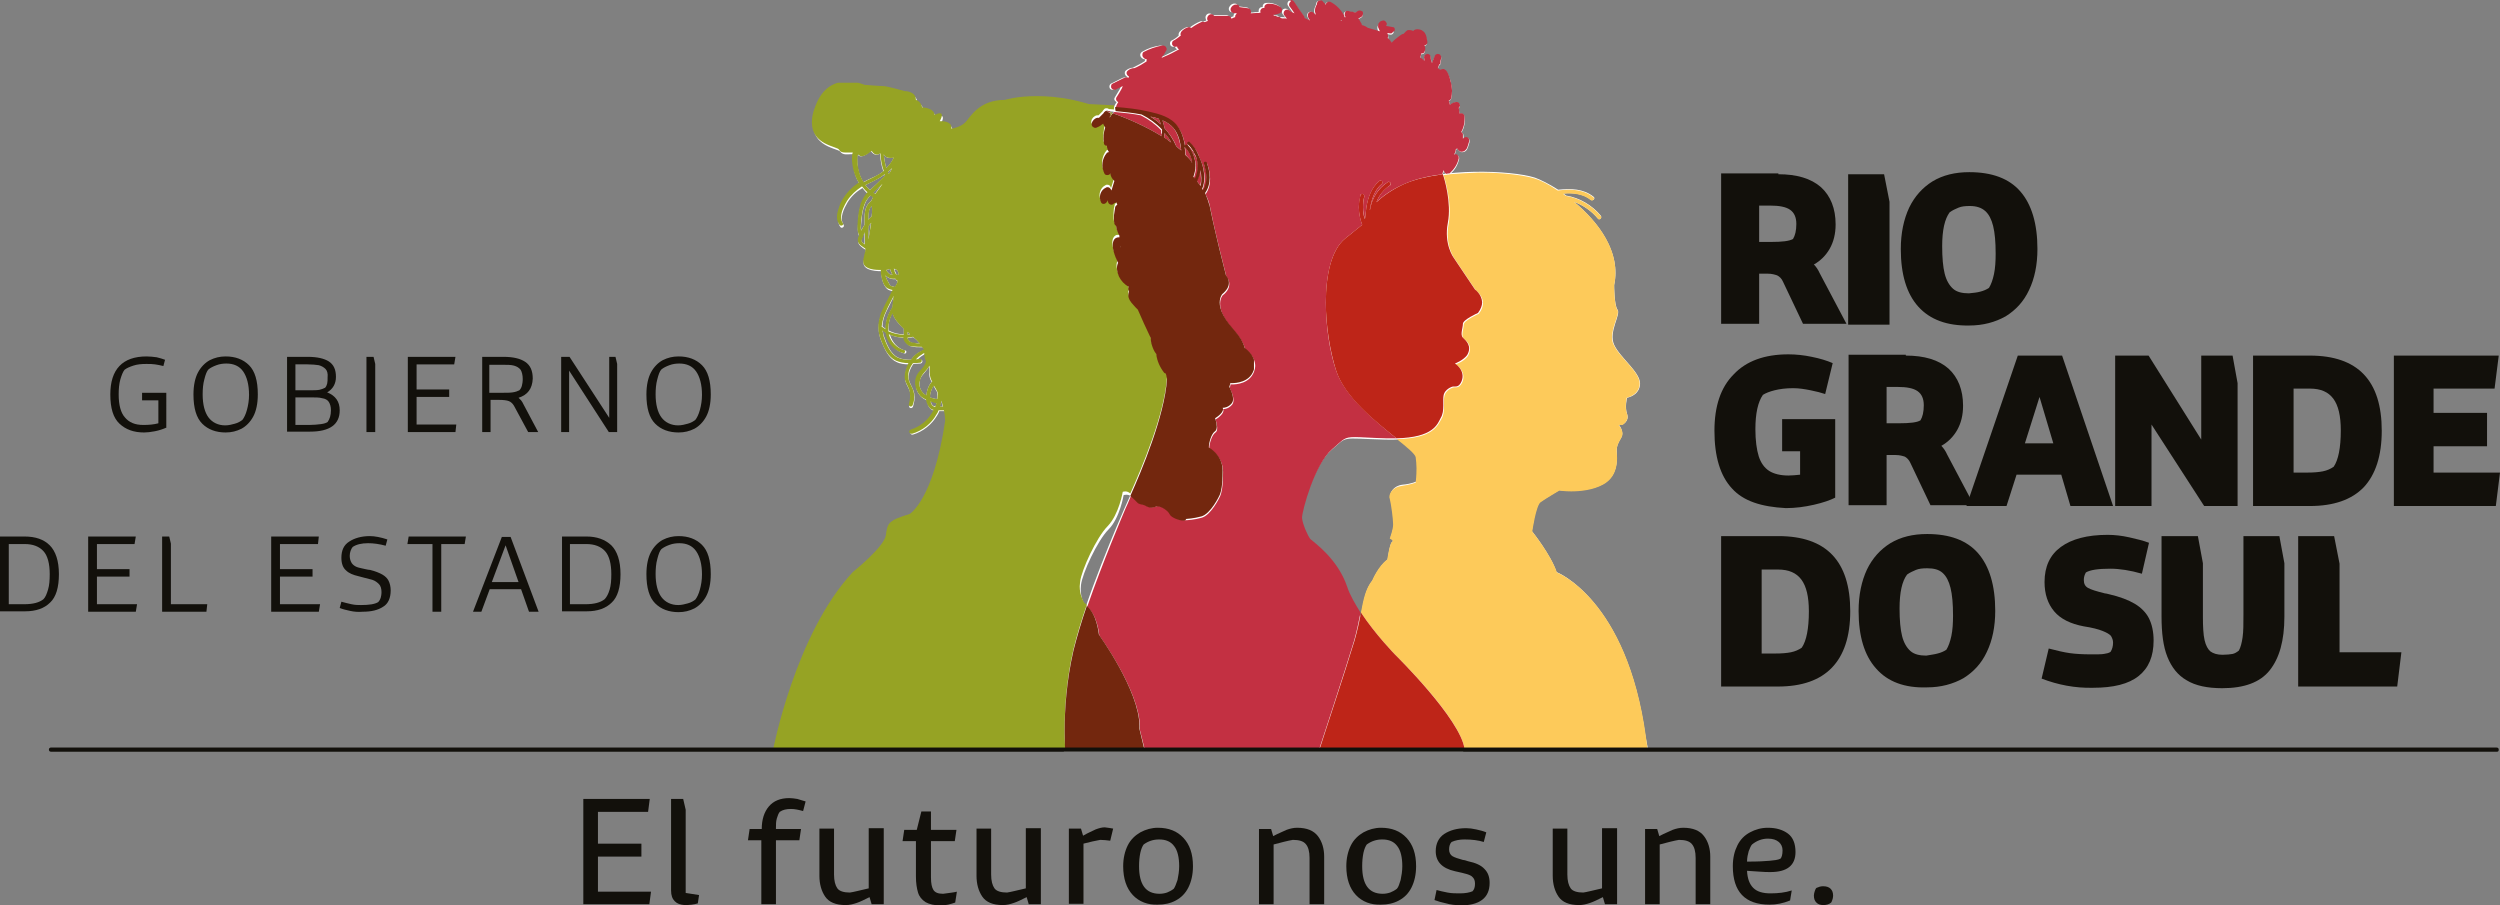 <?xml version="1.0" encoding="utf-8"?>
<!-- Generator: Adobe Illustrator 27.7.0, SVG Export Plug-In . SVG Version: 6.00 Build 0)  -->
<svg version="1.1" id="Layer_1" xmlns="http://www.w3.org/2000/svg" xmlns:xlink="http://www.w3.org/1999/xlink" x="0px" y="0px"
	 viewBox="0 0 598.3 216.6" style="enable-background:new 0 0 598.3 216.6;" xml:space="preserve">
<rect x="0" y="0" width="598.3" height="216.6" fill="#808080" stroke="none"/>
<style type="text/css">
	.st0{fill:#FFFFFF;}
	.st1{clip-path:url(#SVGID_00000147211444063341077710000010830579234600550534_);fill:#C33042;}
	.st2{clip-path:url(#SVGID_00000017478440132455106870000011730605405489858210_);fill:#96A324;}
	.st3{clip-path:url(#SVGID_00000017478440132455106870000011730605405489858210_);fill:#73270E;}
	.st4{clip-path:url(#SVGID_00000008151506608662833070000007170791684307329976_);fill:#FDCA5A;}
	.st5{clip-path:url(#SVGID_00000008151506608662833070000007170791684307329976_);fill:#BE2518;}
	.st6{fill:#12100B;}
</style>
<path class="st0" d="M353.8,74.9c2.6-3.3-0.7-5.5-0.7-5.5l-5.1-7.6c0,0-2.4-3.2-1.4-8.4c1-5.2-1.3-11.7-1.3-11.7s0.1-0.3,0.3-0.8
	c0.1,0.2,0.1,0.3,0.2,0.5c0.1,0.2,0.4,0.4,0.6,0.4c0.3,0,0.5-0.1,0.7-0.2c1.1-0.9,1.8-2.2,2.1-3.5c0.1-0.4-0.1-0.9-0.6-1
	c-0.2,0-0.3,0-0.5,0c0.2-0.4,0.3-0.8,0.4-1.3c0.1-0.1,0.2-0.1,0.3-0.2l0,0c0.2,0.3,0.5,0.7,0.9,0.8c0.5,0.1,1-0.1,1.3-0.5
	c0.2-0.3,0.3-0.6,0.4-0.9c0.1-0.3,0.2-0.7,0.3-1c0.1-0.4-0.1-0.9-0.6-1c-0.4-0.1-0.7,0.1-0.9,0.4c0.1-0.4,0.1-0.8,0-1.2
	c0-0.2-0.2-0.4-0.4-0.5l0,0c0.6-1.1,0.9-2.4,0.7-3.7c0-0.4-0.3-0.8-0.8-0.8c-0.1,0-0.3,0-0.4,0.1c-0.1-0.5-0.1-0.9-0.2-1.4l0,0
	c0.2-0.2,0.3-0.4,0.3-0.6c0-0.4-0.4-0.8-0.8-0.8c-0.6,0-1.2,0.3-1.6,0.7c0-0.4-0.1-0.7-0.3-1c0.3-0.1,0.5-0.3,0.6-0.6
	c0.2-0.9,0.2-1.9,0.1-2.8c0-0.2,0-0.4-0.1-0.6l0,0c-0.1-0.8-0.4-1.6-0.7-2.3c-0.2-0.4-0.4-0.9-0.9-1.1c-0.4-0.2-0.8-0.1-1,0.1
	c-0.2-0.2-0.4-0.3-0.6-0.4c0.1-0.3,0.2-0.6,0.3-0.8c0.2-0.1,0.3-0.2,0.3-0.4c0.1-0.4,0.2-0.8,0.2-1.2c0.2-1-1.2-1.4-1.6-0.4
	c-0.2,0.5-0.4,1.1-0.6,1.6c-0.1-0.4-0.2-0.9-0.3-1.4c0-0.4-0.3-0.8-0.8-0.8c-0.4,0-0.8,0.4-0.8,0.8l0.1,0.8l-0.1,0
	c-0.2-0.3-0.4-0.5-0.8-0.7l-0.1,0c0.1-0.3,0.2-0.6,0.2-1l0,0c0.3,0,0.7-0.1,0.8-0.4c0.2-0.6,0.2-1.1-0.1-1.6l0.1,0
	c0.1,0,0.2-0.1,0.3-0.1c0.2-0.1,0.3-0.4,0.3-0.6c0-0.4-0.1-0.7-0.2-1.1c-0.1-0.3-0.2-0.7-0.4-1c-0.2-0.3-0.5-0.6-0.8-0.7
	c-0.3-0.1-0.7-0.2-1-0.2c-0.3,0-0.5,0.1-0.7,0.2c-0.1,0.1-0.2,0.1-0.2,0.2c-0.3-0.2-0.6-0.3-0.9-0.2h0h0l-0.1,0l-0.1,0l-0.1,0
	c-0.4,0.2-0.7,0.5-1,0.9l0,0l-0.1,0c-0.4,0.1-0.7,0.3-1,0.6c-0.3,0.2-0.6,0.5-0.9,0.7c-0.3,0.2-0.6,0.4-0.8,0.8l0,0
	c-0.3-0.4-0.7-0.8-1-1.1c0.1-0.3,0.1-0.6,0-1l-0.1-0.2c0.2,0,0.4,0.1,0.7,0.1c0.1,0,0.3,0,0.4-0.1c0.1-0.1,0.2-0.2,0.3-0.3
	c0.1-0.3-0.1-0.6-0.4-0.7c-0.6-0.1-1.2-0.2-1.7-0.3l0,0c0.1-0.1,0.2-0.3,0.2-0.6c0-0.4-0.4-0.9-0.8-0.8c-0.4,0-0.8,0.2-1,0.6
	c-0.2,0.3-0.2,0.7-0.1,1c0,0.2,0.1,0.5,0.3,0.7c0.1,0.1,0.2,0.2,0.2,0.3l-2.8-0.8l-0.1,0c-0.4-0.4-0.9-0.6-1.5-0.7
	c0-0.1,0-0.3-0.1-0.4L325,4.6c0.3-0.1,0.6-0.3,0.9-0.5c0.3-0.3,0.3-0.9,0-1.2c-0.3-0.3-0.8-0.3-1.1,0l0,0l-0.1,0.1L324.5,3
	c-0.1,0-0.2,0.1-0.4,0.1h-0.1c-0.2-0.2-0.5-0.3-0.8-0.2l0,0l-0.1,0l-0.1,0c-0.3-0.3-0.8-0.3-1.2,0c-0.3,0.3-0.3,0.8,0,1.2l0.1,0.1
	c-0.1,0-0.2,0-0.4,0c0-0.2,0-0.3-0.1-0.5c-0.7-1.3-1.8-2.4-3.1-3.1c-0.3-0.1-0.6-0.2-0.8,0c-0.2,0.1-0.4,0.4-0.4,0.7
	c-0.1-0.2-0.2-0.3-0.4-0.5l-0.2-0.2c-0.1-0.2-0.3-0.4-0.5-0.4c-0.4-0.1-0.9,0.1-1,0.6c0,0.2-0.1,0.3-0.1,0.5l-0.1,0.1
	c-0.2,0.5-0.3,0.9-0.3,1.4c0,0.2,0.1,0.5,0.2,0.7c-0.1-0.1-0.3-0.1-0.4-0.3c-0.6-0.9-1.8-0.1-1.4,0.8c0.1,0.3,0.3,0.6,0.5,1
	c-0.4-0.2-0.9-0.4-1.3-0.6c0-0.1,0-0.3-0.1-0.4c-0.8-1.2-1.6-2.4-2.4-3.5c-0.2-0.4-0.7-0.5-1.1-0.3c-0.4,0.2-0.5,0.8-0.3,1.1
	c0.4,0.6,0.8,1.2,1.2,1.7c-0.4-0.2-0.8-0.4-1.2-0.7c-0.3-0.3-0.7-0.3-1.1-0.1c-0.3,0.2-0.4,0.7-0.2,1.1c0.2,0.3,0.5,0.6,0.7,0.9
	c-0.2-0.1-0.5-0.1-0.7-0.1c-0.2,0-0.3,0-0.5,0c-0.1,0-0.2-0.1-0.3-0.1c-0.2-0.2-0.5-0.4-0.8-0.3c0,0-0.3-0.1-0.2-0.1
	c-0.1,0-0.2-0.1-0.3-0.1c-0.2-0.1-0.3-0.2-0.5-0.2l-0.1,0c0.6-0.1,1.1-0.2,1.6-0.4c0.7-0.2,0.8-1.1,0.2-1.5c-0.9-0.6-2-0.8-3-0.7
	c-0.4,0-0.8,0.3-0.8,0.8l0,0.2l-0.2,0c-0.3,0-0.6,0.2-0.7,0.5c-0.1,0.2-0.1,0.4,0,0.6c-0.1,0-0.2,0-0.4,0.1c-0.1,0-0.3,0-0.4,0
	c-0.5,0.1-1,0.1-1.5,0.1c0.1-0.1,0.1-0.2,0.1-0.3c0-0.4-0.2-0.8-0.6-0.9c-0.7-0.1-1.4-0.2-2.2-0.3c-0.1-0.3-0.3-0.5-0.5-0.6
	c-0.7-0.2-1.4,0.2-1.7,1c-0.1,0.4,0.1,0.9,0.6,1c0.3,0,0.6,0.1,0.9,0.1c-0.1,0.1-0.2,0.3-0.3,0.4c-0.1,0.2-0.1,0.4-0.1,0.5
	c-0.3,0.1-0.7,0.2-0.9,0.4l0-0.1c-0.1-0.3-0.4-0.6-0.8-0.6c-0.7,0-1.4,0-2.1,0c-0.3,0-0.6,0-1,0l-0.2,0l-0.1-0.1
	c-0.6-0.6-1.5-0.2-1.6,0.6c0,0.3,0.1,0.6,0.2,0.8c-0.3,0.1-0.6,0.2-0.8,0.3c-0.2-0.1-0.4-0.2-0.6-0.1c-1,0.4-1.8,0.9-2.6,1.5
	c-0.2-0.1-0.4-0.2-0.7-0.1c-0.6,0.2-1.2,0.6-1.7,1.1c-0.2,0.3-0.3,0.6-0.2,0.9c-0.5,0.5-1.1,0.9-1.7,1.2c-0.4,0.2-0.5,0.7-0.3,1.1
	c0.2,0.4,0.7,0.5,1.1,0.3l0,0c0,0.3,0.2,0.5,0.5,0.7c-1.3,0.7-2.5,1.2-3.2,1.6c-0.4,0.1-0.6,0.3-0.9,0.4l-0.1-0.1
	c0.4-0.5,0.8-1,1.1-1.6c0.1-0.3,0.2-0.6-0.1-0.9c-0.2-0.3-0.5-0.3-0.9-0.3c-1.5,0.2-3,0.7-4.3,1.5c-0.3,0.2-0.5,0.6-0.4,0.9
	c0.1,0.5,0.6,0.9,1.2,0.9l-0.1,0.1c0,0.1,0,0.2,0,0.3c-0.9,0.6-1.9,1.1-2.9,1.6c-0.6,0-1.2,0.3-1.7,0.7c-0.4,0.4-0.2,1.2,0.3,1.4
	l-0.1,0.3l0,0c-0.5-0.2-0.9,0-1.3,0.2c-0.8,0.4-1.6,0.8-2.4,1.2c-0.4,0.2-0.5,0.8-0.3,1.1c0.2,0.4,0.7,0.5,1.1,0.3
	c0.3-0.1,0.5-0.3,0.8-0.4l0,0c0.2-0.1,0.4-0.2,0.6-0.3l0.2-0.1c-0.1,0.2-0.2,0.4-0.3,0.7c-0.4,0.7-0.8,1.3-1.2,2
	c-0.3,0.5,0,0.9,0.4,1.1l0,0.1c-0.4,0.5-0.7,1.2-0.7,1.9c0,0.2,0,0.4,0.1,0.5c-0.2,0-0.3,0.1-0.4,0.2c-0.3,0.4-0.6,0.9-0.9,1.3v0
	l0,0v0l0-0.1l0,0.1l0,0l0.1-0.2l0,0l0,0l0,0c0-0.1,0-0.1,0,0l0-0.1l0.1-0.2c0.2-0.4,0.1-0.9-0.3-1.1c-0.4-0.2-0.8-0.1-1.1,0.3
	c-0.1,0.1-0.2,0.2-0.2,0.3l-0.1,0.1l-0.2,0.2c-0.2,0.2-0.4,0.4-0.6,0.6l-0.1,0.1c-0.1,0-0.3,0-0.4,0c-0.6,0.1-1.2,0.7-1.3,1.3
	c-0.1,0.3,0,0.7,0.3,0.9c0.3,0.2,0.6,0.2,0.9,0.1c0.5-0.2,1-0.6,1.5-0.9c0.1,0.3,0.3,0.6,0.5,0.9c-0.3,1.2-0.4,2.5-0.3,3.8
	c0,0.3,0.4,0.6,0.7,0.6c0,0.6,0.2,1.1,0.5,1.5c-0.2,0-0.3,0.1-0.5,0.2c-1.1,1.4-1.4,3.3-0.6,4.9c0.3,0.5,1.1,0.5,1.4,0l0,0
	c0.1,0.7,0.5,1.3,1,1.8c-0.2,0.8-0.5,1.5-0.7,2.3l-0.1-0.2c-0.2-0.5-0.7-0.7-1.2-0.5c-1.3,0.6-1.8,2.3-1.2,3.5
	c0.4,0.8,1.5,0.3,1.5-0.4c0.1,0.2,0.1,0.3,0.2,0.5c0.2,0.7,1.1,0.8,1.5,0.2c0.2,0,0.3-0.1,0.5-0.2c0.1,0.2,0.1,0.4,0.2,0.6
	c-0.2,0.1-0.4,0.3-0.5,0.5c-0.2,0.7-0.3,1.4-0.3,2c0,0.3,0,0.6,0,1c0,0.3,0,0.7,0.1,1c0.1,0.3,0.2,0.5,0.4,0.6
	c0.1,0.8,0.3,1.6,0.8,2.3c0,0.1,0,0.3,0,0.4c-0.3-0.1-0.6-0.1-1,0.1c-0.5,0.3-0.7,1-0.7,1.6c0,1.3,0.6,2.7,1.1,3.9
	c0.1,0.2,0.2,0.3,0.2,0.4l-0.1,0.2c-0.4,1-0.1,2.1,0.3,3.1c0.5,1,1.3,1.9,2.3,2.4l0,0c0,0.3,0,0.6,0,0.9c0,0.1,0.1,0.2,0.1,0.3
	c-0.2,0.4-0.2,0.9-0.1,1.4c0.3,0.9,0.9,1.6,1.6,2.3c0.2,0.2,0.4,0.4,0.6,0.6c0.8,2.1,2,4.5,3.1,6.8c0,0.6,0.1,1.2,0.3,1.8
	c0.2,0.6,0.5,1.4,1,2c0.2,1.6,0.9,3.2,1.9,4.5c0.1,0.1,0.2,0.2,0.4,0.2l0.3,1.3c-0.7,11.1-9.1,28.7-10.1,31
	c-1,2.3-9.5,21.8-12.4,34.2c-2.9,12.4-2,23.8-2,23.8h95.6c-0.6-7.2-16.7-22.8-16.7-22.8s-9.1-9.5-11.4-16.3
	c-2.3-6.8-8.2-10.8-8.8-11.4c-0.7-0.7-2-3.6-2-5.1c-0.1-1.5,3-12.9,7.2-16.5c4.2-3.6,2-2.9,13-2.6c11.1,0.3,12.1-3.3,13-4.9
	c1-1.6,0.3-4.2,0.7-5.5c0.3-1.3,1.9-2,2.3-2s1.2,0.4,2-1.3c1-2.6-1.6-4.2-1.6-4.2s2-0.7,2.9-2c1.3-2.3-0.3-3.6-1-4.2
	c-0.7-0.7,0-2.3,0-3.3C350.2,76.5,353.8,74.9,353.8,74.9 M276.2,13L276.2,13L276.2,13L276.2,13 M268.1,58.7c0,0.2,0,0.4,0.1,0.6
	c-0.1-0.2-0.1-0.5-0.1-0.7L268.1,58.7 M283.2,11.2L283.2,11.2L283.2,11.2L283.2,11.2 M321.9,6.9L321.9,6.9L321.9,6.9L321.9,6.9
	L321.9,6.9L321.9,6.9 M321.1,4.8V5l-0.3-0.2L321.1,4.8"/>
<path class="st0" d="M297.8,83.5c-0.9-3.3-3.3-4.5-5.1-7.8c-1.8-3.3-0.3-5.1-0.3-5.1c3-2.4,0.9-4.5,0.9-4.5l-1.5-6
	c0,0-1.5-6-2.4-10.6c-0.2-1.1-0.6-2.2-1.1-3.1c1.6-2,1.3-5,0.5-7.3c-0.1-0.4-0.8-0.2-0.7,0.2c0.7,2.1,1,4.6-0.2,6.4
	c-0.1-0.1-0.1-0.2-0.2-0.3c0.9-2.6,0.3-5.4-0.9-7.9c-0.4-1.3-1.2-2.4-2.2-3.3c-0.3-0.3-0.8,0.2-0.5,0.5c0.5,0.5,1,1.1,1.4,1.7l0,0.2
	c0.2,0.3,0.4,0.7,0.6,1c0.6,1.7,0.6,3.6-0.2,5.3c-0.1-0.2-0.3-0.3-0.4-0.4c1-2.5,0.4-5.5-1.4-7.6c-0.2-0.2-0.6,0-0.6,0.2
	c-0.3-1.6-0.7-3.3-1.7-4.6c-1.6-2.2-4.5-3-7-3.6c-4.6-1.1-9.3-1.2-14-1.4c-2.4-0.7-3.9-1-3.9-1c-10-2.1-16.2,0-16.2,0
	c-6.2,0-8.2,4.2-9.5,5.4c-1.2,1.2-3.3,1.5-3.3,1.5c0.3-2.1-2.7-1.8-2.7-1.8c1.5-3-1.2-1.5-1.2-1.5c-0.3-1.8-3-1.8-3-1.8
	c-0.3-1.5-1.5-1.8-1.5-1.8c0-2.1-2.7-2.1-2.7-2.1s-4.2-1.2-5.1-1.2c-0.9,0-4.5-0.3-4.5-0.3s-8.5-3.9-11.8,5.1
	c-3.3,9.1,5.1,9.4,5.7,10.3c0.6,0.9,1.8,0.6,2.7,0.6c0.2,0,0.4,0,0.6,0c-0.2,0.6-0.2,1.5-0.2,2c0.1,1.6,0.4,3.2,1.2,4.6
	c0.1,0.3,0.3,0.5,0.4,0.7c-0.4,0.3-0.8,0.5-1.2,0.9c-1.4,1.2-2.6,2.7-3.3,4.4c-0.6,1.5-1.2,3.4-0.2,4.8c0.3,0.5,1.1,0,0.8-0.5
	c-1.1-1.6,0.1-3.9,0.9-5.3c0.9-1.5,2.1-2.6,3.6-3.5c0.4,0.5,0.8,1,1.3,1.4c-0.7,0.8-1.3,1.6-1.6,2.7c-0.5,1.3-0.6,2.6-0.7,3.9
	c-0.1,1.2-0.3,2.5,0.3,3.7c-0.2,0.4-0.3,0.9-0.3,1.3c0.1,0.5,0.4,0.8,0.8,1.1c0.3,0.3,0.7,0.5,1,0.7c0,0.2,0,0.4,0,0.6
	c-0.1,0.5-0.3,1.1-0.5,2.1c-0.4,2,2.2,2.4,4.2,2.4c0,0.8,0.1,1.6,0.3,2.3c0.3,0.8,0.6,1.6,1.3,2.1c0.3,0.2,0.8,0.3,1.2,0.4l0,0
	c-1,1.8-1.9,3.5-2.7,5.4c-0.9,2.2-1,4.3-0.1,6.5c0.8,1.9,1.7,4.1,3.6,5c0.9,0.5,2,0.6,3,0.6c-0.6,1-0.9,2.2-0.9,3.3
	c0,1.1,0.6,1.8,1,2.8c0.5,1.2,0.4,2.5,0,3.8c-0.2,0.6,0.7,0.8,0.9,0.2c0.3-1,0.5-2,0.3-3.1c-0.2-1.1-0.8-1.9-1.2-3
	c-0.4-1.3,0.1-2.9,1-4.1c0.6,0,1.1-0.1,1.7-0.1c0.6-0.1,0.6-1,0-0.9c-0.3,0-0.6,0.1-0.9,0.1c0.4-0.4,0.8-0.7,1.2-1
	c0.3-0.2,0.5-0.3,0.8-0.5c0,0.1,0,0.2,0,0.4c0.1,0.7,0.3,1.1,0.4,1.5c-0.1,0.2-0.1,0.5-0.2,0.7c-0.3,0.6-0.8,1.1-1.2,1.6
	c-0.8,0.9-1.2,1.9-1.2,3.1c0,1.1,0.4,2.1,1.2,2.9c0.4,0.4,0.9,0.7,1.4,0.9c0,0.3,0.1,0.5,0.2,0.8c0.2,0.8,0.7,1.5,1.6,1.7l0,0
	c-0.1,0.2-0.2,0.4-0.3,0.6c-1.1,2-3,3.5-5.1,4.1c-0.6,0.2-0.4,1.2,0.3,1c2.4-0.7,4.5-2.4,5.8-4.6c0.2-0.3,0.4-0.7,0.5-1
	c0.4,0,0.8,0,1.2,0l0.1,0c0.3,1.4,0.3,2.5,0.3,2.5c-2.7,19-8.5,22.3-8.5,22.3s-3,0.9-3.9,1.5c-0.9,0.6-1.5,0.9-1.8,3.6
	c-0.3,2.7-7.9,8.8-7.9,8.8c-13.9,14.8-19.1,42.6-19.1,42.6h88.9l-1.2-4.8c0.6-8.5-9.7-22.6-9.7-22.6c-0.9-6.3-3.3-6.9-3.6-7.5
	c-0.3-0.6-1.2-2.1-0.9-4.8s3.9-10.6,6.6-13.3c2.7-2.7,3.6-8.2,3.6-8.2s1.1-0.4,1.9,0.4c0.8,0.8,0.8,0.8,1.8,1.7
	c0.7,0.5,1.2,0.2,2.1,0.8c0.9,0.6,1.9,0.2,2.1,0.1c1.2-0.5,2.8,1,3.1,1.3c0.3,0.3,0.3,0.7,0.9,1.1c1.9,1.2,3.3,0.9,3.3,0.9
	s1.9-0.1,3.6-0.6c2.2-0.6,4.3-4.8,4.5-5.4c0.2-0.6,0.6-1.8,0.6-5.6c0-3.8-3.3-5.5-3.3-5.5c0-1.2,0.6-3.3,1.5-3.9c0.9-0.6,0-3,0-3
	c2.4-1.5,1.8-2.5,1.8-2.5s1.2,0.1,2.1-1.1c0.9-1.2-0.6-3.9-0.6-3.9c0.3-1.5,0.3-0.9,0.3-0.9s4.2,0.3,5.4-3
	C301.1,85.6,297.8,83.5,297.8,83.5 M220.1,82.2c-0.4,0-0.9,0-1.3-0.1c-0.2,0-0.5,0-0.7-0.1l-0.2-0.1c-0.2-0.2-0.4-0.4-0.6-0.6
	l-0.1-0.2l0-0.2l0,0c0.4,0,0.9-0.1,1.3-0.2C219.2,81.1,219.7,81.7,220.1,82.2 M217.2,79.4c0.2,0.2,0.4,0.4,0.6,0.6
	c-0.2,0-0.4,0.1-0.6,0.1C217.2,79.9,217.2,79.6,217.2,79.4 M216.3,78.6c0,0.5,0,1,0,1.4c-1.3,0-2.5-0.3-3.6-0.9
	c-0.2-1.5,0.2-3,0.9-4.3C213.9,76.2,215,77.5,216.3,78.6 M215,65.9c-0.1-0.1-0.3-0.2-0.4-0.1l0,0c-0.1-0.2-0.2-0.5-0.3-0.7
	c-0.1-0.2-0.2-0.4-0.2-0.7C214.6,64.5,215.2,65,215,65.9 M213.9,37.7c-0.4,1-1,1.8-1.8,2.5c-0.3-1.1-0.5-2.2-0.6-3.3
	C212,38,213.2,37.9,213.9,37.7 M212.9,64.4l0.1,0c0.1,0.3,0.2,0.7,0.4,1c0.1,0.1,0.1,0.2,0.2,0.4c-0.4-0.1-0.8-0.2-1-0.5
	c-0.2-0.2-0.4-0.4-0.5-0.7C212.5,64.5,212.8,64.5,212.9,64.4 M212.5,41.2c0.4-0.3,0.7-0.7,1-1c-0.2,0.3-0.3,0.7-0.5,1
	c-0.1,0.2-0.2,0.3-0.3,0.4C212.6,41.5,212.5,41.4,212.5,41.2L212.5,41.2 M206.6,43.6c-0.6-1-1.1-2.2-1.3-3.4c0-0.2-0.3-2.4-0.1-3.2
	c0.1,0.1,0.3,0.2,0.4,0.3c0.9,0.6,2.8-1.2,2.8-1.2c0.7,1.2,1.6,1,2.2,0.7c0.1,1.4,0.3,2.8,0.8,4.2c-0.5,0.4-1.1,0.8-1.7,1.1
	C208.7,42.6,207.6,43,206.6,43.6 M206.9,58.4c-0.3-0.2-0.8-0.5-0.8-1c0-0.2,0.1-0.4,0.2-0.6c0.1-0.1,0.2-0.2,0.2-0.4l0.1-0.2
	c0.1-0.2,0.2-0.4,0.3-0.6C206.9,56.5,206.9,57.5,206.9,58.4L206.9,58.4 M208.1,55.7c-0.1,0.6-0.2,1.1-0.3,1.6c0-1,0-2.1,0-3.1
	c0.2-0.3,0.4-0.5,0.6-0.8C208.4,53.9,208.2,54.7,208.1,55.7 M208.6,51.8c-0.3,0.3-0.6,0.6-0.8,0.8c0-0.9,0-1.8,0.3-2.6
	c0.1-0.3,0.3-0.6,0.5-0.8c0,0.2,0.1,0.4,0.1,0.7C208.7,50.7,208.7,51.2,208.6,51.8 M208.5,48.1c-0.3,0.2-0.6,0.5-0.8,0.8
	c-0.7,1-0.8,2.2-0.8,3.4c0,0.5,0,1,0,1.5c-0.3,0.5-0.6,0.9-0.8,1.4c-0.1-0.9,0-1.8,0.1-2.7c0.1-1.2,0.3-2.5,0.8-3.7
	c0.3-0.8,0.8-1.5,1.4-2.1c0.2,0.1,0.4,0.3,0.6,0.4C208.7,47.6,208.6,47.9,208.5,48.1 M209.9,45.7c-0.2,0.3-0.3,0.5-0.5,0.7
	c-0.2-0.1-0.3-0.2-0.5-0.3c0.1-0.1,0.2-0.2,0.3-0.3c0.6-0.6,1.2-1.1,1.8-1.7C210.8,44.5,210.4,45,209.9,45.7 M208.2,45.5
	c-0.4-0.4-0.8-0.8-1.1-1.2c1.5-0.8,3.2-1.5,4.6-2.5l0.1,0.3l-0.1,0.1C210.6,43.3,209.4,44.4,208.2,45.5 M213.1,68.4
	c-0.1-0.1-0.2-0.2-0.2-0.3c-0.4-0.7-0.8-1.4-1-2.2l0.1,0.1c0.6,0.6,1.4,0.9,2.3,0.8c0.1,0.1,0.2,0.2,0.2,0.3
	c0.1,0.1,0.2,0.2,0.3,0.2c0,0.2-0.1,0.3-0.1,0.5l-0.1,0.2c-0.1,0.2-0.2,0.5-0.4,0.7l-0.1,0C213.8,68.5,213.4,68.5,213.1,68.4
	 M212.2,74.4c0.6-1.2,1.2-2.4,1.8-3.6c-0.2,0.9-0.3,1.9-0.4,2.8c-1,1.5-1.7,3.3-1.6,5.1c-0.3-0.2-0.6-0.4-0.8-0.6
	C211.2,76.9,211.6,75.6,212.2,74.4 M218.7,85.3c-0.2,0.2-0.4,0.5-0.6,0.8c-1.1,0-2.2-0.1-3.1-0.5c-1.8-0.8-2.8-3.2-3.4-5
	c-0.2-0.5-0.3-1-0.3-1.5c0.3,0.2,0.6,0.4,0.9,0.6c0,0.1,0,0.2,0.1,0.4c0.5,2.1,2.1,4,4.2,4.5c0.4,0.1,0.6-0.6,0.2-0.7
	c-1.8-0.4-3.2-2-3.7-3.8c1.1,0.5,2.3,0.7,3.5,0.8l0,0.1c0,0.6,0.5,1.2,1,1.6c0.3,0.3,0.6,0.3,1,0.4c0.5,0.1,1.1,0.1,1.6,0.1
	c0.3,0,0.6,0,0.8,0c0.3,0.4,0.4,0.5,0.5,0.6C220.3,84.1,219.4,84.6,218.7,85.3 M221.7,94.7c-0.3-0.2-0.6-0.4-0.9-0.7
	c-0.6-0.8-0.9-1.8-0.7-2.8c0.2-1.2,1.1-1.8,1.8-2.8c0.2-0.2,0.3-0.5,0.4-0.7c0.1,0.3,0.1,0.7,0.1,1.2c-0.1,1,0.1,1.7,0.6,2.6
	c-0.1,0-0.2,0.1-0.3,0.2C222.1,92.6,221.8,93.6,221.7,94.7 M223.4,92.3c0.3,0.5,0.5,1,0.9,1.6c0,0.5,0,1.1-0.1,1.6l-0.1,0
	c-0.5-0.1-1-0.2-1.6-0.4C222.6,94.1,222.9,93.1,223.4,92.3 M223.2,97c-0.2-0.2-0.4-0.6-0.4-0.9l0-0.1c0.4,0.1,0.8,0.2,1.2,0.3h0.2
	c-0.1,0.3-0.2,0.6-0.3,0.9C223.6,97.2,223.4,97.2,223.2,97 M224.9,97.3c0.1-0.4,0.2-0.9,0.3-1.4c0.2,0.5,0.3,0.9,0.4,1.4
	C225.4,97.3,225.2,97.3,224.9,97.3 M277.3,28.4c0.2,0.4,0.4,0.9,0.5,1.4c-0.3-0.3-0.6-0.5-0.9-0.8c-0.5-0.4-1-0.8-1.6-1.1
	C276,28,276.6,28.2,277.3,28.4 M278,32.6c-4.2-2.6-9.1-4.6-13.1-6c2.8,0.2,5.5,0.4,8.2,0.9c1.8,0.9,3.5,2.1,4.9,3.6
	C278.1,31.6,278.1,32.1,278,32.6 M279.6,33.6c-0.3-0.2-0.6-0.4-1-0.7c0.1-0.4,0.1-0.8,0.1-1.1c0.6,0.7,1.1,1.5,1.6,2.3
	C280.1,34,279.9,33.8,279.6,33.6 M281.5,35c-0.6-1.6-1.6-3-2.8-4.3c-0.1-0.7-0.3-1.3-0.5-1.9c1,0.4,1.9,1,2.6,1.8
	c1.2,1.5,1.6,3.5,1.9,5.4C282.3,35.7,281.9,35.4,281.5,35 M283.8,37.1c-0.1-0.6-0.1-1.3-0.2-1.9l0.1,0.1c0.9,1,1.5,2.4,1.7,3.7
	C285,38.4,284.5,37.8,283.8,37.1 M287.2,44.4c-0.3-0.4-0.5-0.8-0.8-1.1c0.4-0.9,0.7-1.8,0.8-2.8C287.5,41.9,287.6,43.2,287.2,44.4"
	/>
<path class="st0" d="M333.2,129.7c-0.6,0.3-1.1,4.2-1.1,4.2c-2.2,1.7-3.6,5-3.6,5c-2.5,3.1-2.2,7.6-4.2,14.3
	c-2,6.7-8.4,26.1-8.4,26.1h78.5l-0.6-3.1c-4.5-32.8-21.3-39.3-21.3-39.3c-1.4-4.2-5.9-9.8-5.9-9.8s0.8-6.2,2-7
	c1.1-0.8,4.5-2.8,4.5-2.8s6.2,0.8,10.4-1.4s3.4-7,3.4-8.1c0-1.1,0.3-1.7,1.1-3.1c0.8-1.4-0.6-3.1-0.6-3.1h0.9c0,0,1.7-0.8,1.1-2.5
	c-0.6-1.7,0-3.9,0-3.9c3.3-0.8,3.1-3.4,3.1-3.4c0-2.8-4.8-6.2-6.2-9.3c-1.4-3.1,1.7-7.3,0.8-8.4c-0.8-1.1-0.8-5.9-0.8-5.9
	c1.7-7.8-3.8-15.1-9.6-19.9c2.2,0.8,4.2,2.2,5.7,4c0.4,0.5,1.1-0.2,0.7-0.7c-2.1-2.5-5.1-4.3-8.3-4.8c-0.2-0.2-0.4-0.3-0.7-0.5
	c2.3-0.2,4.7,0,6.6,1.5c0.5,0.4,1.2-0.3,0.7-0.7c-2.5-2-5.5-2-8.5-1.7c-2.2-1.4-4.2-2.4-5.6-2.9c-5.7-1.8-22.5-2.4-31.2,1.5
	c-2.9,1.3-5,2.8-6.5,4.3c0.6-1.6,1.7-3.1,3.2-4c0.5-0.3,0-1.2-0.5-0.8c-2.3,1.4-3.8,3.9-4.2,6.5l-0.1,0.2c0-0.2,0.1-0.4,0.1-0.6
	c0.4-2.1,1.1-4.3,2.8-5.7c0.5-0.4-0.2-1.1-0.7-0.7c-1.9,1.6-2.7,4-3.1,6.3c-0.1,0.9-0.2,1.7-0.3,2.6l-0.1,0.2
	c-0.5-1.7-0.5-3.6,0-5.4c0.2-0.6-0.8-0.9-0.9-0.3c-0.6,2.3-0.5,4.8,0.4,7l-4.1,3.3c-6.2,5-5.3,21.6-2.2,31.4
	c3.1,9.8,18.5,18.2,19.1,20.7c0.6,2.5,0,6.2,0,6.2s-1.1,0.6-3.4,0.8c-2.2,0.3-3.1,2-2.8,3.1c0.3,1.1,0.8,5,0.8,6.2
	c0,1.2-0.8,3.3-0.8,3.3S333.7,129.4,333.2,129.7"/>
<g>
	<defs>
		<rect id="SVGID_1_" x="254.8" width="100" height="179.6"/>
	</defs>
	<clipPath id="SVGID_00000031173136243866269030000013346933596484583080_">
		<use xlink:href="#SVGID_1_"  style="overflow:visible;"/>
	</clipPath>
	<path style="clip-path:url(#SVGID_00000031173136243866269030000013346933596484583080_);fill:#C33042;" d="M320.8,4.8L320.8,4.8
		l0.3,0.2V4.8L320.8,4.8z M321.9,6.9L321.9,6.9L321.9,6.9L321.9,6.9L321.9,6.9L321.9,6.9 M283.2,11.2L283.2,11.2L283.2,11.2
		L283.2,11.2L283.2,11.2 M276.1,13L276.1,13L276.1,13L276.1,13L276.1,13 M350.5,179.6H255c0,0,0,0,0-0.1h19l-1.2-4.8
		c0-0.2,0-0.5,0-0.7c0-8.5-9.7-21.9-9.7-21.9c-0.6-4.6-2.1-6.1-2.9-6.9c3.7-10.7,8.5-21.9,9.2-23.6c0.2-0.4,0.7-1.5,1.3-3
		c0,0,0,0,0,0c0.8,0.8,0.8,0.8,1.8,1.7c0.7,0.5,1.2,0.2,2.1,0.8c0.4,0.2,0.7,0.3,1.1,0.3c0.5,0,0.9-0.2,1-0.2
		c0.2-0.1,0.3-0.1,0.5-0.1c1.1,0,2.3,1.1,2.6,1.4c0.3,0.3,0.3,0.7,0.9,1.1c1.3,0.8,2.3,0.9,2.9,0.9c0.3,0,0.4,0,0.4,0
		s1.9-0.1,3.6-0.6c2.2-0.6,4.3-4.8,4.5-5.4c0.2-0.6,0.6-1.8,0.6-5.5c0,0,0-0.1,0-0.1c0-3.8-3.3-5.5-3.3-5.5c0-1.2,0.6-3.3,1.5-3.9
		c0.3-0.2,0.4-0.6,0.4-1.1c0-0.9-0.4-2-0.4-2c1.6-1,1.9-1.8,1.9-2.2c0-0.2-0.1-0.3-0.1-0.3s0,0,0.1,0c0.3,0,1.3-0.1,2.1-1.1
		c0.2-0.3,0.3-0.6,0.3-1c0-1.3-0.9-2.9-0.9-2.9c0.2-0.8,0.2-1,0.3-1c0,0,0,0.1,0,0.1s0.1,0,0.3,0c1,0,4.1-0.2,5.2-3
		c0.2-0.5,0.3-1,0.3-1.4c0-2.5-2.4-4-2.4-4c-0.9-3.3-3.3-4.5-5.1-7.8c-0.7-1.2-0.9-2.3-0.9-3.1c0-1.3,0.6-2,0.6-2
		c1.3-1,1.6-2,1.6-2.7c0-1.1-0.7-1.8-0.7-1.8l-1.5-6c0,0-1.5-6-2.4-10.6c-0.2-1.1-0.6-2.2-1.1-3.1c0.8-1.1,1.1-2.4,1.1-3.7
		c0-1.2-0.3-2.5-0.7-3.6c-0.1-0.2-0.2-0.2-0.3-0.2c-0.2,0-0.4,0.1-0.4,0.3c0,0,0,0.1,0,0.1c0.4,1.1,0.6,2.2,0.6,3.4
		c0,1.1-0.2,2.1-0.8,3c-0.1-0.1-0.1-0.2-0.2-0.3c0.3-0.9,0.5-1.8,0.5-2.7c0-1.8-0.5-3.6-1.3-5.2c-0.4-1.3-1.2-2.4-2.2-3.3
		c-0.1-0.1-0.2-0.1-0.2-0.1c-0.2,0-0.4,0.2-0.4,0.4c0,0.1,0,0.2,0.1,0.2c0.5,0.5,1,1.1,1.4,1.7l0,0.2c0.2,0.3,0.4,0.7,0.6,1
		c0.3,0.8,0.4,1.6,0.4,2.5c0,1-0.2,1.9-0.6,2.8c-0.1-0.2-0.3-0.3-0.4-0.4c0.3-0.8,0.5-1.7,0.5-2.6c0-1.8-0.7-3.6-1.9-5
		c-0.1-0.1-0.2-0.1-0.2-0.1c-0.2,0-0.3,0.2-0.4,0.3c-0.3-1.6-0.7-3.3-1.7-4.6c-1.6-2.2-4.5-3-7-3.6c-2.6-0.6-5.3-0.9-8-1.1
		c0.1-0.5,0.3-1,0.6-1.4l0-0.1c-0.3-0.1-0.5-0.4-0.5-0.7c0-0.1,0-0.3,0.1-0.4c0.4-0.6,0.8-1.3,1.2-2c0.1-0.2,0.2-0.4,0.3-0.7
		l-0.2,0.1c-0.2,0.1-0.4,0.2-0.6,0.3l0,0c-0.3,0.1-0.5,0.3-0.8,0.4c-0.1,0.1-0.3,0.1-0.4,0.1c-0.3,0-0.5-0.1-0.7-0.4
		c-0.1-0.1-0.1-0.3-0.1-0.4c0-0.3,0.1-0.6,0.4-0.7c0.8-0.4,1.6-0.8,2.4-1.2c0.3-0.1,0.6-0.3,0.9-0.3c0.1,0,0.3,0,0.4,0.1l0.1,0
		l0.1-0.3c-0.3-0.1-0.6-0.5-0.6-0.8c0-0.2,0.1-0.4,0.2-0.5c0.5-0.5,1.1-0.7,1.7-0.7c1-0.4,2-1,2.9-1.6c0-0.1,0-0.1,0-0.2
		c0-0.1,0-0.1,0-0.2l0.1-0.1c0,0,0,0,0,0c-0.5,0-1-0.4-1.1-0.9c0-0.1,0-0.1,0-0.2c0-0.3,0.1-0.6,0.4-0.7c1.3-0.7,2.8-1.2,4.3-1.5
		c0.1,0,0.1,0,0.2,0c0.3,0,0.5,0.1,0.7,0.3c0.1,0.2,0.2,0.3,0.2,0.5c0,0.1,0,0.3-0.1,0.4c-0.3,0.6-0.6,1.1-1.1,1.6l0.1,0.1
		c0.2-0.1,0.5-0.2,0.9-0.4c0.8-0.3,1.9-0.9,3.2-1.6c-0.3-0.1-0.5-0.4-0.5-0.7l0,0c-0.1,0.1-0.3,0.1-0.4,0.1c-0.3,0-0.5-0.1-0.7-0.4
		c-0.1-0.1-0.1-0.3-0.1-0.4c0-0.3,0.1-0.6,0.4-0.7c0.6-0.3,1.2-0.8,1.7-1.2c0-0.1-0.1-0.2-0.1-0.3c0-0.2,0.1-0.4,0.2-0.6
		c0.4-0.5,1-0.9,1.7-1.1c0.1,0,0.2,0,0.2,0c0.2,0,0.3,0.1,0.5,0.2c0.8-0.6,1.7-1.1,2.6-1.5c0.1,0,0.1,0,0.2,0c0.2,0,0.3,0.1,0.4,0.1
		c0.3-0.1,0.5-0.2,0.8-0.3c-0.2-0.2-0.2-0.4-0.2-0.6c0,0,0-0.1,0-0.1c0.1-0.5,0.5-0.9,1-0.9c0.2,0,0.4,0.1,0.6,0.3l0.1,0.1l0.2,0
		c0.3,0,0.7,0,1,0c0.7,0,1.4,0,2.1,0c0,0,0,0,0,0c0.4,0,0.7,0.3,0.8,0.6l0,0.1c0.3-0.2,0.6-0.3,0.9-0.4c0,0,0-0.1,0-0.1
		c0-0.1,0-0.3,0.1-0.4c0.1-0.1,0.2-0.3,0.3-0.4c-0.3,0-0.6-0.1-0.9-0.1c-0.4-0.1-0.6-0.5-0.6-0.8c0-0.1,0-0.1,0-0.2
		c0.2-0.6,0.7-1,1.3-1c0.1,0,0.2,0,0.3,0c0.3,0.1,0.5,0.3,0.5,0.6c0.7,0.1,1.4,0.2,2.2,0.3c0.4,0.1,0.6,0.5,0.6,0.8c0,0,0,0.1,0,0.1
		c0,0.1,0,0.2-0.1,0.3c0.5,0,1-0.1,1.5-0.1c0.1,0,0.1,0,0.2,0c0.1,0,0.2,0,0.3,0c0.1,0,0.2-0.1,0.4-0.1c0-0.1-0.1-0.2-0.1-0.3
		c0-0.1,0-0.2,0.1-0.3c0.1-0.3,0.4-0.5,0.7-0.5c0,0,0,0,0,0l0.2,0l0-0.2c0,0,0,0,0,0c0-0.5,0.4-0.7,0.8-0.8c0.2,0,0.3,0,0.5,0
		c0.9,0,1.8,0.3,2.5,0.8c0.3,0.2,0.4,0.4,0.4,0.7c0,0.3-0.2,0.7-0.6,0.8c-0.5,0.2-1.1,0.3-1.6,0.4l0.1,0c0.2,0.1,0.3,0.2,0.5,0.2
		c0.1,0,0.2,0.1,0.3,0.1c0,0,0,0,0,0c0,0,0.2,0.1,0.2,0.1c0.1,0,0.1,0,0.2,0c0.2,0,0.5,0.1,0.6,0.3c0.1,0,0.2,0.1,0.3,0.1
		c0.2,0,0.3,0,0.5,0c0.2,0,0.5,0,0.7,0.1c-0.2-0.3-0.5-0.6-0.7-0.9c-0.1-0.1-0.1-0.2-0.1-0.4c0-0.3,0.1-0.5,0.3-0.7
		c0.1-0.1,0.3-0.2,0.5-0.2c0.2,0,0.4,0.1,0.6,0.2c0.4,0.3,0.7,0.5,1.2,0.7c-0.4-0.6-0.8-1.2-1.2-1.7c-0.1-0.1-0.1-0.3-0.1-0.4
		c0-0.3,0.2-0.6,0.4-0.7C308.7,0,308.9,0,309,0c0.3,0,0.6,0.2,0.7,0.4c0.8,1.2,1.6,2.4,2.4,3.5c0.1,0.1,0.1,0.2,0.1,0.4v0
		c0.4,0.2,0.9,0.4,1.3,0.6c-0.2-0.3-0.4-0.6-0.5-1C313,3.9,313,3.7,313,3.6c0-0.5,0.4-0.8,0.8-0.8c0.2,0,0.5,0.1,0.7,0.4
		c0.1,0.1,0.2,0.2,0.4,0.3c-0.1-0.2-0.1-0.5-0.2-0.7c0-0.1,0-0.2,0-0.3c0-0.4,0.1-0.8,0.3-1.2l0.1-0.1c0-0.2,0.1-0.3,0.1-0.5
		c0.1-0.4,0.4-0.6,0.8-0.6c0.1,0,0.1,0,0.2,0c0.2,0,0.4,0.2,0.5,0.4l0.2,0.2c0.2,0.1,0.3,0.3,0.4,0.5c0,0,0,0,0-0.1
		c0-0.3,0.2-0.5,0.4-0.6c0.1-0.1,0.3-0.1,0.4-0.1c0.1,0,0.3,0,0.4,0.1c1.3,0.7,2.4,1.8,3.1,3.1c0.1,0.1,0.1,0.3,0.1,0.4
		c0,0,0,0,0,0.1c0.1,0,0.1,0,0.2,0c0,0,0.1,0,0.2,0L322,4c-0.2-0.1-0.2-0.4-0.2-0.6c0-0.2,0.1-0.4,0.2-0.6c0.1-0.2,0.3-0.2,0.6-0.2
		c0.2,0,0.4,0.1,0.6,0.2l0.1,0l0.1,0l0,0c0.1,0,0.2,0,0.2,0c0.2,0,0.4,0.1,0.5,0.2h0.1c0.1,0,0.2-0.1,0.4-0.1l0.1-0.1l0.1-0.1l0,0
		c0.2-0.1,0.4-0.2,0.6-0.2c0.2,0,0.4,0.1,0.6,0.2c0.2,0.1,0.2,0.4,0.2,0.6c0,0.2-0.1,0.4-0.2,0.6c-0.3,0.2-0.6,0.4-0.9,0.5l0.7,1.2
		c0.1,0.1,0.1,0.3,0.1,0.4c0,0,0,0,0,0c0.6,0.1,1.1,0.4,1.5,0.7l0.1,0l2.8,0.8c-0.1-0.1-0.2-0.2-0.2-0.3c-0.1-0.2-0.2-0.5-0.3-0.7
		c0-0.1,0-0.2,0-0.3c0-0.2,0-0.5,0.2-0.7c0.2-0.4,0.6-0.5,1-0.6c0,0,0,0,0.1,0c0.4,0,0.7,0.4,0.8,0.8c0,0,0,0,0,0
		c0,0.2-0.1,0.4-0.2,0.5l0,0c0.6,0.1,1.2,0.2,1.7,0.3c0.3,0,0.4,0.3,0.4,0.6c0,0,0,0.1,0,0.1c0,0.1-0.1,0.3-0.3,0.3
		C333.1,8,333,8,332.9,8c0,0-0.1,0-0.2,0c-0.2,0-0.4-0.1-0.7-0.1l0.1,0.2c0.1,0.2,0.1,0.3,0.1,0.5c0,0.2,0,0.3-0.1,0.5
		c0.4,0.3,0.7,0.7,1,1.1l0,0c0.2-0.3,0.5-0.5,0.8-0.8c0.3-0.2,0.6-0.5,0.9-0.7c0.3-0.2,0.6-0.5,1-0.6l0.1,0l0,0
		c0.3-0.3,0.6-0.7,1-0.9l0.1,0l0.1,0l0.1,0h0h0c0.1,0,0.2,0,0.3,0c0.2,0,0.5,0.1,0.7,0.2c0.1-0.1,0.2-0.1,0.2-0.2
		c0.2-0.1,0.5-0.2,0.7-0.2c0.1,0,0.1,0,0.2,0c0.3,0,0.6,0.1,0.9,0.2c0.3,0.2,0.6,0.4,0.8,0.7c0.2,0.3,0.3,0.6,0.4,1
		c0.1,0.4,0.1,0.7,0.2,1.1c0,0,0,0,0,0.1c0,0.2-0.1,0.5-0.3,0.6c-0.1,0.1-0.2,0.1-0.3,0.1l-0.1,0c0.1,0.3,0.2,0.5,0.2,0.9
		c0,0.2-0.1,0.5-0.2,0.7c-0.1,0.3-0.4,0.4-0.7,0.4c0,0-0.1,0-0.1,0l0,0c0,0.3-0.1,0.7-0.2,1l0.1,0c0.3,0.2,0.6,0.4,0.8,0.7l0.1,0
		l-0.1-0.8c0,0,0,0,0,0c0-0.4,0.4-0.8,0.8-0.8c0.5,0,0.8,0.4,0.8,0.8c0,0.5,0.1,0.9,0.3,1.4c0.2-0.5,0.4-1.1,0.6-1.6
		c0.1-0.4,0.5-0.6,0.8-0.6c0.4,0,0.8,0.3,0.8,0.8c0,0.1,0,0.1,0,0.2c-0.1,0.4-0.2,0.8-0.2,1.2c0,0.2-0.2,0.3-0.3,0.4
		c-0.1,0.3-0.2,0.6-0.3,0.8c0.2,0.1,0.4,0.3,0.6,0.4c0.2-0.1,0.4-0.2,0.6-0.2c0.1,0,0.3,0,0.4,0.1c0.5,0.2,0.7,0.7,0.9,1.1
		c0.3,0.7,0.5,1.5,0.7,2.3l0,0c0.1,0.2,0.1,0.4,0.1,0.6c0,0,0,0,0,0.1c0,0.3,0.1,0.7,0.1,1c0,0.6-0.1,1.2-0.2,1.8
		c-0.1,0.3-0.3,0.5-0.6,0.6c0.2,0.3,0.2,0.7,0.3,1c0.4-0.4,1-0.7,1.6-0.7c0.5,0,0.8,0.4,0.8,0.8c0,0,0,0,0,0c0,0.2-0.1,0.4-0.3,0.6
		l0,0c0.1,0.5,0.2,0.9,0.2,1.4c0.1-0.1,0.3-0.1,0.4-0.1c0.5,0,0.8,0.4,0.8,0.8c0,0.2,0,0.4,0,0.7c0,1-0.3,2.1-0.8,3l0,0
		c0.2,0.1,0.4,0.3,0.4,0.5c0,0.2,0,0.4,0,0.6c0,0.2,0,0.4,0,0.5c0.2-0.2,0.4-0.4,0.7-0.4c0.1,0,0.1,0,0.2,0c0.4,0.1,0.6,0.4,0.6,0.8
		c0,0.1,0,0.1,0,0.2c-0.1,0.3-0.2,0.7-0.3,1c-0.1,0.3-0.2,0.7-0.4,0.9c-0.2,0.3-0.6,0.6-1,0.6c-0.1,0-0.2,0-0.3,0
		c-0.4-0.1-0.7-0.5-0.9-0.8l0,0c-0.1,0.1-0.2,0.2-0.3,0.2c0,0.5-0.2,0.9-0.4,1.3c0.1,0,0.2-0.1,0.3-0.1c0.1,0,0.1,0,0.2,0
		c0.4,0.1,0.6,0.5,0.6,0.8c0,0.1,0,0.1,0,0.2c-0.3,1.4-1.1,2.6-2.1,3.5c-0.1,0.1-0.1,0.1-0.2,0.1c-0.2,0-0.4,0-0.6,0.1
		c-0.2,0-0.4-0.2-0.5-0.4c-0.1-0.1-0.1-0.3-0.2-0.5c-0.2,0.5-0.3,0.8-0.3,0.8s0,0.1,0.1,0.2c-3.5,0.4-6.8,1.2-9.4,2.4
		c-2.9,1.3-5,2.8-6.5,4.3c0.6-1.6,1.7-3.1,3.2-4c0.2-0.1,0.2-0.2,0.2-0.4c0-0.3-0.2-0.5-0.5-0.5c-0.1,0-0.2,0-0.2,0.1
		c-2.3,1.4-3.8,3.9-4.2,6.5l-0.1,0.2c0-0.2,0.1-0.4,0.1-0.6c0.4-2.1,1.1-4.3,2.8-5.7c0.1-0.1,0.2-0.2,0.2-0.3c0-0.2-0.3-0.5-0.5-0.5
		c-0.1,0-0.2,0-0.3,0.1c-1.9,1.6-2.7,4-3.1,6.3c-0.1,0.9-0.2,1.7-0.3,2.6l-0.1,0.2c-0.2-0.9-0.4-1.8-0.4-2.8c0-0.9,0.1-1.7,0.3-2.6
		c0,0,0-0.1,0-0.1c0-0.3-0.3-0.5-0.5-0.5c-0.2,0-0.4,0.1-0.4,0.3c-0.2,0.9-0.4,1.9-0.4,2.9c0,1.4,0.3,2.8,0.8,4.2l-4.1,3.3
		c-3.3,2.7-4.6,8.8-4.6,15.3c0,5.6,0.9,11.6,2.4,16.1c2.1,6.5,9.6,12.4,14.5,16.4c-0.3,0-0.6,0-0.9,0c-0.4,0-0.9,0-1.4,0
		c-3.9-0.1-6.1-0.3-7.6-0.3c-2.7,0-2.7,0.5-5.5,2.9c-4.2,3.6-7.2,14.8-7.2,16.4c0,0,0,0,0,0c0.1,1.5,1.4,4.4,2,5.1
		c0.7,0.7,6.5,4.6,8.8,11.4c0.6,1.9,1.9,4.1,3.2,6.2c-0.4,1.9-0.8,4.1-1.5,6.6c-2,6.7-8.4,26.1-8.4,26.1h34.7
		C350.5,179.4,350.5,179.5,350.5,179.6"/>
	<path style="clip-path:url(#SVGID_00000031173136243866269030000013346933596484583080_);fill:#C33042;" d="M287.2,44.4
		c-0.3-0.4-0.5-0.8-0.8-1.1c0.4-0.9,0.7-1.8,0.8-2.8c0.1,0.6,0.2,1.3,0.2,1.9C287.5,43.2,287.4,43.8,287.2,44.4"/>
	<path style="clip-path:url(#SVGID_00000031173136243866269030000013346933596484583080_);fill:#C33042;" d="M285.3,39
		c-0.3-0.5-0.8-1.2-1.5-1.9c-0.1-0.6-0.1-1.3-0.2-1.9l0.1,0.1C284.6,36.3,285.2,37.6,285.3,39"/>
	<path style="clip-path:url(#SVGID_00000031173136243866269030000013346933596484583080_);fill:#C33042;" d="M282.7,36
		c-0.4-0.3-0.7-0.6-1.2-1c-0.6-1.6-1.6-3-2.8-4.3c-0.1-0.7-0.3-1.3-0.5-1.9c1,0.4,1.9,1,2.6,1.8C282,32.1,282.4,34.1,282.7,36"/>
	<path style="clip-path:url(#SVGID_00000031173136243866269030000013346933596484583080_);fill:#C33042;" d="M280.3,34.1
		c-0.2-0.2-0.5-0.3-0.7-0.5c-0.3-0.2-0.6-0.4-1-0.7c0.1-0.4,0.1-0.8,0.1-1.2C279.4,32.6,279.9,33.3,280.3,34.1"/>
	<path style="clip-path:url(#SVGID_00000031173136243866269030000013346933596484583080_);fill:#C33042;" d="M278,32.6
		c-3.7-2.3-8-4.2-11.7-5.5c0,0,0.1-0.1,0.1-0.1c0.1-0.1,0.3-0.2,0.4-0.2c0,0,0,0,0,0c2.1,0.2,4.2,0.4,6.2,0.8
		c1.8,0.9,3.5,2.1,4.9,3.6c0,0.2,0,0.5,0,0.7C278.1,32,278.1,32.3,278,32.6"/>
	<path style="clip-path:url(#SVGID_00000031173136243866269030000013346933596484583080_);fill:#C33042;" d="M265.8,26.9
		c-0.3-0.1-0.6-0.2-0.9-0.3c0.2,0,0.5,0,0.7,0C265.7,26.7,265.8,26.8,265.8,26.9"/>
	<path style="clip-path:url(#SVGID_00000031173136243866269030000013346933596484583080_);fill:#C33042;" d="M277.8,29.8
		c-0.3-0.3-0.6-0.5-0.9-0.8c-0.5-0.4-1-0.8-1.6-1.1c0.7,0.1,1.3,0.3,2,0.5C277.5,28.9,277.7,29.3,277.8,29.8"/>
	<path style="clip-path:url(#SVGID_00000031173136243866269030000013346933596484583080_);fill:#C33042;" d="M346.2,41.7L346.2,41.7
		c0.2,0,0.4,0,0.6-0.1C346.6,41.7,346.4,41.7,346.2,41.7 M350.5,179.3h-34.7c0,0,6.4-19.3,8.4-26.1c0.7-2.5,1.2-4.7,1.5-6.6
		c-0.4,1.9-0.8,4.1-1.5,6.6c-2,6.7-8.3,26-8.4,26.1H350.5"/>
</g>
<g>
	<defs>
		<rect id="SVGID_00000053534876046518452080000004700380898933499305_" x="185" y="19.8" width="115.1" height="159.7"/>
	</defs>
	<clipPath id="SVGID_00000183942212428641687930000015449886857250783889_">
		<use xlink:href="#SVGID_00000053534876046518452080000004700380898933499305_"  style="overflow:visible;"/>
	</clipPath>
	<path style="clip-path:url(#SVGID_00000183942212428641687930000015449886857250783889_);fill:#96A324;" d="M265.5,28.2L265.5,28.2
		L265.5,28.2L265.5,28.2l0-0.1L265.5,28.2L265.5,28.2l0.1-0.3l0,0l0,0l0,0c0,0,0-0.1,0-0.1c0,0,0,0,0,0l0-0.1l0.1-0.2
		c0.1-0.2,0.1-0.5,0-0.7c0.2,0.1,0.3,0.1,0.5,0.2C266,27.5,265.8,27.8,265.5,28.2 M268.2,59.3c-0.1-0.2-0.1-0.5-0.1-0.7l0.1,0.1
		C268.1,58.9,268.1,59.1,268.2,59.3 M211.5,36.9c0.1,1.1,0.3,2.2,0.6,3.3c0.7-0.7,1.3-1.5,1.8-2.5c-0.2,0.1-0.5,0.1-0.9,0.1
		C212.4,37.8,211.8,37.6,211.5,36.9 M212.5,41.2L212.5,41.2L212.5,41.2c0.1,0.2,0.1,0.3,0.2,0.4c0.1-0.1,0.2-0.3,0.3-0.4
		c0.2-0.3,0.4-0.7,0.5-1C213.2,40.5,212.8,40.9,212.5,41.2 M205.2,37.9c0,0.9,0.1,2.1,0.2,2.3c0.2,1.2,0.6,2.4,1.3,3.4
		c1-0.6,2.1-1,3.1-1.6c0.6-0.3,1.2-0.7,1.7-1.1c-0.5-1.3-0.7-2.7-0.8-4.2c-0.2,0.1-0.5,0.3-0.8,0.3c-0.4,0-0.9-0.2-1.3-0.9
		c0,0-1.4,1.3-2.4,1.3c-0.2,0-0.3,0-0.4-0.1c-0.2-0.1-0.3-0.2-0.4-0.3C205.2,37.2,205.2,37.5,205.2,37.9 M207.1,44.3L207.1,44.3
		c0.3,0.4,0.7,0.8,1.1,1.2c1.2-1.1,2.3-2.2,3.5-3.4l0.1-0.1l-0.1-0.3C210.3,42.9,208.7,43.5,207.1,44.3 M209,46.1L209,46.1
		c0.2,0.1,0.3,0.2,0.5,0.3c0.1-0.2,0.3-0.4,0.5-0.7c0.5-0.7,0.9-1.2,1.2-1.7c-0.6,0.6-1.2,1.1-1.8,1.7C209.2,45.9,209.1,46,209,46.1
		 M207.8,52.5c0,0,0,0.1,0,0.1c0.3-0.3,0.5-0.6,0.8-0.8c0.1-0.6,0.1-1,0.1-1.8c0-0.3,0-0.5-0.1-0.7c-0.2,0.2-0.3,0.5-0.5,0.8
		C207.9,50.8,207.8,51.7,207.8,52.5 M206,54.4c0,0.3,0,0.5,0.1,0.8c0.3-0.5,0.5-1,0.8-1.4c0-0.5,0-1,0-1.5c0-1.2,0.1-2.4,0.8-3.4
		c0.2-0.3,0.5-0.6,0.8-0.8c0.1-0.2,0.2-0.5,0.4-0.9c-0.2-0.1-0.4-0.3-0.6-0.4c-0.6,0.6-1.1,1.3-1.4,2.1c-0.5,1.2-0.6,2.4-0.8,3.7
		C206.1,53.1,206,53.8,206,54.4 M207.8,55.9c0,0.5,0,0.9,0,1.4c0.1-0.4,0.2-0.9,0.3-1.6c0.2-1,0.3-1.8,0.4-2.4
		c-0.2,0.3-0.4,0.5-0.6,0.8C207.8,54.7,207.8,55.3,207.8,55.9 M207,58.5L207,58.5c0-0.9,0-1.7,0-2.6c0-0.1,0-0.2,0-0.3
		c-0.1,0.2-0.2,0.4-0.3,0.6l-0.1,0.2c0,0,0,0,0,0.1c0,0.1-0.1,0.3-0.2,0.4c-0.1,0.2-0.1,0.4-0.2,0.6c0,0,0,0,0,0
		C206.1,57.9,206.6,58.2,207,58.5L207,58.5 M213.6,65.8L213.6,65.8c-0.1-0.1-0.1-0.3-0.2-0.4c-0.1-0.3-0.3-0.7-0.4-1l-0.1,0
		c-0.2,0.1-0.4,0.1-0.8,0.2c0.1,0.3,0.3,0.5,0.5,0.7C212.8,65.6,213.2,65.7,213.6,65.8 M214.7,65.7c0.1,0,0.2,0,0.3,0.1
		c0-0.1,0-0.2,0-0.3c0-0.7-0.5-1.1-1.1-1.2c0.1,0.2,0.2,0.4,0.2,0.7c0.1,0.2,0.2,0.5,0.4,0.7l0,0C214.7,65.7,214.7,65.7,214.7,65.7
		 M211.9,65.9c0.2,0.8,0.6,1.5,1,2.2c0.1,0.1,0.1,0.2,0.2,0.3c0.3,0.1,0.7,0.2,1,0.2l0.1,0c0.1-0.2,0.2-0.4,0.4-0.7l0.1-0.2
		c0-0.2,0.1-0.4,0.1-0.5c-0.1-0.1-0.2-0.1-0.3-0.2c-0.1-0.1-0.2-0.2-0.2-0.3c-0.1,0-0.1,0-0.2,0C213.2,66.8,212.5,66.5,211.9,65.9
		L211.9,65.9 M211.9,78.8L211.9,78.8c0-0.1,0-0.2,0-0.3c0-1.7,0.6-3.4,1.6-4.9c0.1-0.9,0.3-1.9,0.4-2.8c-0.6,1.2-1.3,2.4-1.8,3.6
		c-0.6,1.2-1,2.5-1.1,3.8C211.4,78.4,211.7,78.6,211.9,78.8 M217.2,79.8c0,0.1,0,0.2,0,0.3c0.2,0,0.4,0,0.6-0.1
		c-0.2-0.2-0.4-0.4-0.6-0.6C217.2,79.6,217.2,79.7,217.2,79.8 M216.3,80.1L216.3,80.1c0-0.2,0-0.4,0-0.5c0-0.3,0-0.6,0-0.9
		c-1.3-1.2-2.4-2.5-2.7-3.7c-0.6,1.1-1,2.3-1,3.6c0,0.2,0,0.5,0,0.7C213.8,79.8,215,80.1,216.3,80.1 M220.1,82.2L220.1,82.2
		c-0.4-0.5-0.9-1-1.6-1.6c-0.4,0.1-0.9,0.2-1.3,0.2l0,0l0,0.2l0.1,0.2c0.2,0.2,0.3,0.5,0.6,0.6l0.2,0.1c0.2,0.1,0.5,0.1,0.7,0.1
		C219.2,82.2,219.7,82.2,220.1,82.2 M211.2,79.1c0.1,0.5,0.2,1,0.3,1.5c0.6,1.8,1.6,4.2,3.4,5c0.9,0.4,1.8,0.5,2.8,0.5
		c0.1,0,0.2,0,0.3,0c0.2-0.3,0.4-0.5,0.6-0.8c0.7-0.7,1.6-1.2,2.5-1.7c0-0.1-0.1-0.2-0.5-0.6c-0.2,0-0.4,0-0.6,0c-0.1,0-0.1,0-0.2,0
		c-0.5,0-1.1-0.1-1.6-0.1c-0.4-0.1-0.7-0.1-1-0.4c-0.5-0.4-1-1-1-1.6l0-0.1c-1.2,0-2.4-0.3-3.5-0.8c0.5,1.8,1.9,3.3,3.7,3.8
		c0.2,0,0.2,0.2,0.2,0.3c0,0.2-0.1,0.4-0.3,0.4c0,0-0.1,0-0.1,0c-2.1-0.5-3.8-2.4-4.2-4.5c0-0.1,0-0.2-0.1-0.4
		C211.7,79.5,211.4,79.3,211.2,79.1 M220,91.7c0,0.8,0.3,1.6,0.8,2.2c0.2,0.3,0.5,0.5,0.9,0.7c0.1-1.1,0.4-2.1,1.1-3
		c0.1-0.1,0.2-0.2,0.3-0.2c-0.4-0.8-0.6-1.4-0.6-2.2c0-0.1,0-0.2,0-0.4c0-0.1,0-0.3,0-0.4c0-0.3,0-0.6-0.1-0.9
		c-0.1,0.3-0.3,0.5-0.4,0.7c-0.7,0.9-1.6,1.6-1.8,2.8C220.1,91.4,220,91.5,220,91.7 M222.6,95c0,0,0,0.1,0,0.1
		c0.5,0.2,1,0.3,1.6,0.4l0.1,0c0-0.4,0.1-0.8,0.1-1.1c0-0.2,0-0.3,0-0.5c-0.3-0.6-0.6-1.2-0.9-1.6C222.9,93.1,222.6,94,222.6,95
		 M222.7,96.1L222.7,96.1c0.1,0.4,0.2,0.7,0.5,1c0.2,0.2,0.4,0.2,0.6,0.3c0.1-0.3,0.2-0.6,0.3-0.9h-0.2
		C223.5,96.3,223.1,96.2,222.7,96.1 M225.7,97.3L225.7,97.3c-0.1-0.4-0.3-0.9-0.4-1.4c-0.1,0.5-0.2,0.9-0.3,1.4c0.1,0,0.2,0,0.3,0
		C225.4,97.3,225.5,97.3,225.7,97.3 M255,179.5H185c0,0,5.3-27.8,19.1-42.6c0,0,7.5-6,7.9-8.8c0.3-2.7,0.9-3,1.8-3.6
		c0.9-0.6,3.9-1.5,3.9-1.5s5.7-3.3,8.5-22.3v0c0,0,0-1-0.3-2.5l-0.1,0c-0.2,0-0.4,0-0.6,0c-0.2,0-0.4,0-0.6,0
		c-0.1,0.4-0.3,0.7-0.5,1c-1.2,2.2-3.4,3.9-5.8,4.6c-0.1,0-0.1,0-0.2,0c-0.3,0-0.5-0.3-0.5-0.5c0-0.2,0.1-0.4,0.4-0.5
		c2.2-0.7,4-2.2,5.1-4.1c0.1-0.2,0.2-0.4,0.3-0.6l0,0c-0.9-0.2-1.3-0.9-1.6-1.7c-0.1-0.2-0.1-0.5-0.2-0.8c-0.5-0.2-1-0.5-1.4-0.9
		c-0.7-0.8-1.1-1.8-1.2-2.9c0-0.1,0-0.1,0-0.2c0-1.1,0.4-2.1,1.2-2.9c0.5-0.5,0.9-1,1.2-1.6c0.1-0.2,0.2-0.5,0.2-0.7
		c-0.2-0.4-0.3-0.8-0.4-1.5c0-0.1,0-0.3,0-0.4c-0.3,0.1-0.5,0.3-0.8,0.5c-0.4,0.2-0.8,0.6-1.2,1c0.3,0,0.6-0.1,0.9-0.1
		c0,0,0,0,0.1,0c0.2,0,0.4,0.2,0.4,0.4c0,0.2-0.1,0.5-0.4,0.5c-0.6,0.1-1.1,0.1-1.7,0.1c-0.7,0.9-1.2,2.1-1.1,3.1c0,0.3,0,0.7,0.1,1
		c0.3,1,1,1.8,1.2,3c0.1,0.3,0.1,0.6,0.1,0.9c0,0.7-0.1,1.4-0.4,2.1c-0.1,0.2-0.3,0.3-0.4,0.3c-0.2,0-0.5-0.2-0.5-0.4
		c0,0,0-0.1,0-0.2c0.2-0.6,0.3-1.3,0.3-1.9c0-0.6-0.1-1.2-0.3-1.8c-0.4-1-1-1.7-1-2.8c0,0,0,0,0,0c0-1.1,0.4-2.3,0.9-3.3
		c-1,0-2.1-0.2-3-0.6c-1.9-0.9-2.9-3.1-3.6-5c-0.4-1-0.6-2-0.6-3.1c0-1.1,0.3-2.3,0.7-3.4c0.8-1.8,1.8-3.6,2.7-5.4l0,0
		c-0.4-0.1-0.8-0.2-1.2-0.4c-0.7-0.4-1.1-1.3-1.3-2.1c-0.2-0.7-0.3-1.4-0.3-2.2c0,0,0-0.1,0-0.1c-0.1,0-0.2,0-0.3,0
		c-1.8,0-3.9-0.4-3.9-2c0-0.1,0-0.3,0-0.4c0.2-0.9,0.3-1.6,0.5-2.1c0-0.2,0-0.4,0-0.6c-0.3-0.2-0.7-0.5-1-0.7
		c-0.4-0.3-0.7-0.6-0.8-1.1c0-0.1,0-0.2,0-0.3c0-0.4,0.1-0.7,0.3-1.1c-0.3-0.6-0.4-1.3-0.4-2c0-0.6,0.1-1.1,0.1-1.7
		c0.1-1.3,0.3-2.7,0.7-3.9c0.4-1,0.9-1.9,1.6-2.7c-0.5-0.4-0.9-0.9-1.3-1.4c-1.4,0.9-2.7,2.1-3.6,3.5c-0.6,1-1.4,2.5-1.4,3.8
		c0,0.5,0.1,1.1,0.4,1.5c0.1,0.1,0.1,0.2,0.1,0.2c0,0.2-0.2,0.4-0.5,0.4c-0.1,0-0.3-0.1-0.4-0.2c-0.4-0.6-0.6-1.2-0.6-1.9
		c0-1,0.4-2,0.7-2.9c0.7-1.7,1.9-3.2,3.3-4.4c0.4-0.3,0.8-0.6,1.2-0.9c-0.1-0.2-0.3-0.5-0.4-0.7c-0.7-1.4-1.1-3-1.2-4.6
		c0-0.2,0-0.3,0-0.5c0-0.5,0-1,0.2-1.4c-0.1,0-0.3,0-0.6,0c-0.4,0-0.8,0-1.2,0c-0.6,0-1.2-0.1-1.5-0.7c-0.5-0.8-6.5-1.1-6.5-6.5
		c0-1.1,0.2-2.3,0.8-3.8c1.8-4.9,5-6,7.7-6c2.3,0,4.1,0.8,4.1,0.8s3.6,0.3,4.5,0.3c0.9,0,5.1,1.2,5.1,1.2h0c0.1,0,2.7,0,2.7,2.1
		c0,0,1.2,0.3,1.5,1.8c0,0,2.7,0,3,1.8c0,0,0.7-0.4,1.2-0.4c0.3,0,0.5,0.1,0.5,0.5c0,0.3-0.1,0.7-0.5,1.4c0,0,0.1,0,0.4,0
		c0.7,0,2.4,0.2,2.4,1.5c0,0.1,0,0.2,0,0.3c0,0,2.1-0.3,3.3-1.5c1.2-1.2,3.2-5.4,9.5-5.4c0,0,2.8-0.9,7.6-0.9c2.4,0,5.3,0.2,8.6,0.9
		c0,0,1.5,0.3,3.9,1c2,0.1,4,0.2,6,0.3c0,0.2,0,0.3,0,0.5c0,0.2,0,0.3,0,0.5c-0.4,0-0.8-0.1-1.2-0.1c0,0-0.1-0.1-0.2-0.1
		c-0.1-0.1-0.3-0.1-0.4-0.1c-0.3,0-0.5,0.1-0.7,0.4c-0.1,0.1-0.2,0.2-0.2,0.3l-0.1,0.1l-0.2,0.2c-0.2,0.2-0.4,0.4-0.6,0.6l-0.1,0.1
		c-0.1,0-0.1,0-0.2,0c-0.1,0-0.1,0-0.2,0c-0.6,0.1-1.2,0.7-1.3,1.3c-0.1,0.3,0,0.7,0.3,0.9c0.1,0.1,0.3,0.2,0.5,0.2
		c0.1,0,0.3,0,0.4-0.1c0.5-0.2,1-0.6,1.5-0.9c0.1,0.3,0.3,0.6,0.5,0.9c-0.3,1.2-0.4,2.5-0.3,3.8c0,0.3,0.4,0.6,0.7,0.6
		c0,0.6,0.2,1.1,0.5,1.5c-0.2,0-0.3,0.1-0.5,0.2c-1.1,1.4-1.4,3.3-0.6,4.9c0.1,0.3,0.4,0.4,0.7,0.4c0.3,0,0.6-0.1,0.7-0.4l0,0
		c0.1,0.7,0.5,1.3,1,1.8c-0.2,0.8-0.5,1.5-0.7,2.3l-0.1-0.2c-0.1-0.4-0.4-0.6-0.8-0.6c-0.1,0-0.3,0-0.4,0.1
		c-1.3,0.6-1.8,2.3-1.2,3.5c0.2,0.3,0.4,0.4,0.6,0.4c0.4,0,0.9-0.4,0.9-0.9c0.1,0.2,0.1,0.3,0.2,0.5c0.1,0.4,0.5,0.6,0.8,0.6
		c0.3,0,0.5-0.1,0.7-0.4c0.2,0,0.3-0.1,0.5-0.2c0.1,0.2,0.1,0.4,0.2,0.6c-0.2,0.1-0.4,0.3-0.5,0.5c-0.2,0.7-0.3,1.4-0.3,2
		c0,0.3,0,0.6,0,1c0,0.3,0,0.7,0.1,1c0.1,0.3,0.2,0.5,0.4,0.6c0.1,0.8,0.3,1.6,0.8,2.3c0,0.1,0,0.3,0,0.4c-0.1,0-0.2,0-0.3,0
		c-0.2,0-0.4,0-0.6,0.2c-0.5,0.3-0.7,1-0.7,1.6c0,1.3,0.6,2.7,1.1,3.9c0.1,0.2,0.2,0.3,0.2,0.4l-0.1,0.2c-0.4,1-0.1,2.1,0.3,3.1
		c0.5,1,1.3,1.9,2.3,2.4l0,0c0,0.3,0,0.6,0.1,0.9c0,0.1,0.1,0.2,0.1,0.3c-0.2,0.4-0.2,0.9-0.1,1.4c0.3,0.9,0.9,1.6,1.6,2.3
		c0.2,0.2,0.4,0.4,0.6,0.6c0.8,2.1,2,4.5,3.1,6.8c0,0.6,0.1,1.2,0.3,1.8c0.2,0.6,0.5,1.4,1,2c0.2,1.6,0.9,3.2,1.9,4.5
		c0.1,0.1,0.2,0.2,0.4,0.2l0.3,1.3c-0.5,8.9-6.1,22-8.8,28c-0.4-0.4-0.9-0.5-1.2-0.5c-0.4,0-0.6,0.1-0.6,0.1s-0.9,5.4-3.6,8.2
		c-2.7,2.7-6.3,10.6-6.6,13.3c0,0.4-0.1,0.7-0.1,1.1c0,2,0.7,3.2,1,3.8c0.1,0.2,0.3,0.3,0.7,0.6c-1.3,3.8-2.4,7.4-3.2,10.7
		c-1.7,7.3-2.1,14.3-2.1,18.8v0.5C254.8,177.5,254.9,179.1,255,179.5"/>
	<path style="clip-path:url(#SVGID_00000183942212428641687930000015449886857250783889_);fill:#73270E;" d="M273.9,179.5h-19
		c0-0.4-0.1-2-0.1-4.5v-0.5c0-4.5,0.4-11.4,2.1-18.8c0.8-3.2,1.9-6.9,3.2-10.7c0.9,0.8,2.3,2.4,2.9,6.9c0,0,9.7,13.4,9.7,21.9
		c0,0.2,0,0.5,0,0.7L273.9,179.5z"/>
	<path style="clip-path:url(#SVGID_00000183942212428641687930000015449886857250783889_);fill:#73270E;" d="M277.8,29.8L277.8,29.8
		c-0.1-0.5-0.3-0.9-0.5-1.4c-0.6-0.2-1.3-0.4-2-0.5c0.5,0.3,1.1,0.7,1.6,1.1C277.2,29.3,277.5,29.5,277.8,29.8 M280.3,34.1
		L280.3,34.1c-0.4-0.8-1-1.6-1.6-2.3c0,0.4-0.1,0.8-0.1,1.1c0.3,0.2,0.7,0.4,1,0.7C279.9,33.8,280.1,34,280.3,34.1 M282.7,36
		L282.7,36c-0.2-1.9-0.6-3.9-1.9-5.4c-0.7-0.8-1.6-1.4-2.6-1.8c0.2,0.6,0.4,1.3,0.5,1.9c1.2,1.3,2.1,2.7,2.8,4.3
		C281.9,35.4,282.3,35.7,282.7,36 M285.3,39L285.3,39c-0.2-1.4-0.7-2.7-1.7-3.7l-0.1-0.1c0.1,0.7,0.2,1.3,0.2,1.9
		C284.5,37.8,285,38.4,285.3,39 M286.5,43.4L286.5,43.4c0.2,0.3,0.5,0.7,0.8,1.1c0.2-0.6,0.2-1.3,0.2-1.9c0-0.6-0.1-1.3-0.2-1.9
		C287.2,41.6,286.9,42.5,286.5,43.4 M268,58.6c0,0.2,0.1,0.5,0.1,0.7c0-0.2,0-0.4-0.1-0.6L268,58.6 M283.4,124.6
		c-0.6,0-1.6-0.1-2.9-0.9c-0.6-0.4-0.6-0.8-0.9-1.1c-0.2-0.3-1.5-1.4-2.6-1.4c-0.2,0-0.3,0-0.5,0.1c-0.1,0-0.5,0.2-1,0.2
		c-0.3,0-0.7-0.1-1.1-0.3c-0.9-0.6-1.4-0.3-2.1-0.8c-1-1-1-1-1.8-1.7l0,0c2.7-6,8.2-19.1,8.8-28l-0.3-1.3c-0.1,0-0.3-0.1-0.4-0.2
		c-1-1.3-1.7-2.8-1.9-4.5c-0.5-0.6-0.8-1.4-1-2c-0.2-0.6-0.3-1.2-0.3-1.8c-1.1-2.3-2.2-4.7-3.1-6.8c-0.2-0.2-0.4-0.4-0.6-0.6
		c-0.6-0.7-1.3-1.3-1.6-2.3c-0.1-0.5-0.1-0.9,0.1-1.4c0-0.1-0.1-0.2-0.1-0.3c-0.1-0.3-0.1-0.6,0-0.9l0,0c-1-0.5-1.8-1.4-2.3-2.4
		c-0.4-0.9-0.7-2.1-0.3-3.1l0.1-0.2c-0.1-0.1-0.2-0.3-0.2-0.4c-0.6-1.2-1.1-2.6-1.1-3.9c0-0.6,0.2-1.3,0.7-1.6
		c0.2-0.1,0.4-0.2,0.6-0.2c0.1,0,0.2,0,0.3,0c0-0.1,0-0.3,0-0.4c-0.4-0.7-0.7-1.5-0.8-2.3c-0.2-0.2-0.4-0.4-0.4-0.6
		c-0.1-0.3-0.1-0.7-0.1-1c0-0.3,0-0.6,0-1c0.1-0.7,0.2-1.4,0.3-2c0.1-0.2,0.3-0.4,0.5-0.5c-0.1-0.2-0.2-0.4-0.2-0.6
		c-0.1,0.1-0.3,0.2-0.5,0.2c-0.2,0.2-0.4,0.4-0.7,0.4c-0.3,0-0.7-0.2-0.8-0.6c-0.1-0.2-0.1-0.3-0.2-0.5c0,0.5-0.4,0.9-0.9,0.9
		c-0.2,0-0.5-0.1-0.6-0.4c-0.6-1.2-0.2-2.9,1.2-3.5c0.1-0.1,0.3-0.1,0.4-0.1c0.3,0,0.6,0.2,0.8,0.6l0.1,0.2c0.2-0.8,0.5-1.5,0.7-2.3
		c-0.5-0.4-0.9-1.1-1-1.8l0,0c-0.1,0.3-0.4,0.4-0.7,0.4c-0.3,0-0.6-0.1-0.7-0.4c-0.8-1.6-0.6-3.5,0.6-4.9c0.1-0.1,0.3-0.2,0.5-0.2
		c-0.3-0.4-0.5-1-0.5-1.5c-0.3,0-0.7-0.2-0.7-0.6c-0.2-1.3-0.1-2.6,0.3-3.8c-0.2-0.3-0.4-0.6-0.5-0.9c-0.5,0.4-0.9,0.7-1.5,0.9
		c-0.1,0.1-0.3,0.1-0.4,0.1c-0.2,0-0.3-0.1-0.5-0.2c-0.3-0.2-0.4-0.5-0.3-0.9c0.1-0.6,0.7-1.2,1.3-1.3c0.1,0,0.1,0,0.2,0
		c0.1,0,0.2,0,0.2,0l0.1-0.1c0.2-0.2,0.4-0.4,0.6-0.6l0.2-0.2l0.1-0.1c0.1-0.1,0.2-0.2,0.2-0.3c0.2-0.2,0.4-0.4,0.7-0.4
		c0.1,0,0.3,0,0.4,0.1c0.1,0,0.1,0.1,0.2,0.1c-0.2,0-0.5,0-0.7,0c0.3,0.1,0.6,0.2,0.9,0.3c0.1,0.2,0.1,0.5,0,0.7l-0.1,0.2l0,0.1
		c0,0,0,0,0,0c0,0,0,0,0,0.1l0,0l0,0l0,0l-0.1,0.2l0,0l0-0.1l0,0.1v0l0,0v0c0.2-0.4,0.5-0.8,0.8-1.2c3.7,1.3,8,3.2,11.7,5.5
		c0-0.3,0.1-0.6,0.1-0.9c0-0.2,0-0.5,0-0.7c-1.4-1.5-3.1-2.7-4.9-3.6c-2.1-0.4-4.1-0.6-6.2-0.8c0-0.2-0.1-0.3-0.1-0.5
		c0-0.2,0-0.4,0-0.5c2.7,0.2,5.4,0.5,8,1.1c2.6,0.6,5.4,1.3,7,3.6c1,1.4,1.4,3,1.7,4.6c0-0.2,0.2-0.3,0.4-0.3c0.1,0,0.2,0,0.2,0.1
		c1.2,1.4,1.9,3.2,1.9,5c0,0.9-0.2,1.8-0.5,2.6c0.1,0.1,0.2,0.3,0.4,0.4c0.4-0.9,0.6-1.9,0.6-2.8c0-0.8-0.1-1.7-0.4-2.5
		c-0.2-0.4-0.4-0.7-0.6-1l0-0.2c-0.4-0.6-0.8-1.2-1.4-1.7c-0.1-0.1-0.1-0.2-0.1-0.2c0-0.2,0.2-0.4,0.4-0.4c0.1,0,0.2,0,0.2,0.1
		c1,0.9,1.7,2,2.2,3.3c0.8,1.6,1.3,3.4,1.3,5.2c0,0.9-0.1,1.8-0.5,2.7c0.1,0.1,0.1,0.2,0.2,0.3c0.6-0.9,0.8-1.9,0.8-3
		c0-1.1-0.3-2.3-0.6-3.4c0,0,0-0.1,0-0.1c0-0.2,0.2-0.3,0.4-0.3c0.1,0,0.3,0.1,0.3,0.2c0.4,1.1,0.7,2.4,0.7,3.6
		c0,1.3-0.3,2.6-1.1,3.7c0.4,0.9,0.8,2,1.1,3.1c0.9,4.5,2.4,10.6,2.4,10.6l1.5,6c0,0,0.7,0.7,0.7,1.8c0,0.8-0.4,1.7-1.6,2.7
		c0,0-0.6,0.7-0.6,2c0,0.8,0.2,1.8,0.9,3.1c1.8,3.3,4.2,4.5,5.1,7.8c0,0,2.4,1.5,2.4,4c0,0.5-0.1,0.9-0.3,1.4c-1,2.8-4.2,3-5.2,3
		c-0.2,0-0.3,0-0.3,0s0-0.1,0-0.1c0,0-0.1,0.2-0.3,1c0,0,0.9,1.6,0.9,2.9c0,0.4-0.1,0.7-0.3,1c-0.8,1-1.8,1.1-2.1,1.1
		c0,0-0.1,0-0.1,0s0.1,0.1,0.1,0.3c0,0.4-0.3,1.2-1.9,2.2c0,0,0.4,1.1,0.4,2c0,0.4-0.1,0.9-0.4,1.1c-0.9,0.6-1.5,2.7-1.5,3.9
		c0,0,3.3,1.7,3.3,5.5c0,0,0,0.1,0,0.1c0,3.7-0.4,4.9-0.6,5.5c-0.2,0.6-2.3,4.8-4.5,5.4c-1.8,0.5-3.6,0.6-3.6,0.6
		S283.7,124.6,283.4,124.6"/>
</g>
<g>
	<defs>
		<rect id="SVGID_00000112603705269529256580000009247627148323526021_" x="315.8" y="41.3" width="78.5" height="138"/>
	</defs>
	<clipPath id="SVGID_00000127764410926586456270000006185457577948001924_">
		<use xlink:href="#SVGID_00000112603705269529256580000009247627148323526021_"  style="overflow:visible;"/>
	</clipPath>
	<path style="clip-path:url(#SVGID_00000127764410926586456270000006185457577948001924_);fill:#FDCA5A;" d="M394.3,179.3h-43.8
		c-0.9-7.3-16.6-22.6-16.6-22.6s-4.7-4.8-8.2-10.1c0.6-3.2,1.1-5.7,2.7-7.7c0,0,1.4-3.4,3.6-5c0,0,0.6-3.9,1.1-4.2
		c0.1-0.1,0.2-0.1,0.2-0.2c0-0.3-0.7-0.6-0.7-0.6s0.8-2.2,0.8-3.3c0,0,0-0.1,0-0.1c0-1.3-0.5-5-0.8-6.1c0-0.1-0.1-0.3-0.1-0.4
		c0-1.1,0.9-2.4,2.9-2.7c2.2-0.3,3.4-0.8,3.4-0.8s0.2-1.6,0.2-3.4c0-0.9-0.1-1.9-0.2-2.7c-0.2-0.8-2-2.3-4.5-4.3
		c8.9-0.2,9.8-3.4,10.7-4.9c1-1.6,0.3-4.2,0.7-5.5c0.3-1.3,1.9-2,2.3-2c0.1,0,0.3,0,0.5,0c0.4,0,1-0.2,1.5-1.3
		c1-2.6-1.6-4.2-1.6-4.2s2-0.7,2.9-2c1.3-2.3-0.3-3.6-1-4.2c-0.7-0.7,0-2.3,0-3.3c0-1,3.6-2.6,3.6-2.6c0.7-0.9,1-1.7,1-2.5v-0.1
		c0-1.8-1.7-3-1.7-3l-5.1-7.6c0,0-2.4-3.2-1.4-8.4c0.9-4.7-0.9-10.5-1.2-11.6c0.3,0,0.6-0.1,0.9-0.1c0,0,0.1,0,0.1,0
		c0,0,0.1,0,0.1,0c0.1,0,0.2,0,0.3-0.1c2.3-0.2,4.7-0.3,7-0.4h0.3c5.4,0,10.3,0.6,13,1.4c1.4,0.4,3.4,1.4,5.6,2.9
		c0.8-0.1,1.7-0.2,2.5-0.2c2.2,0,4.3,0.4,6,1.8c0.1,0.1,0.2,0.2,0.2,0.3c0,0.2-0.3,0.5-0.5,0.5c-0.1,0-0.2,0-0.3-0.1
		c-1.5-1.2-3.4-1.6-5.3-1.6c-0.4,0-0.9,0-1.3,0.1c0.2,0.2,0.4,0.3,0.7,0.5c3.2,0.5,6.2,2.3,8.3,4.8c0.1,0.1,0.1,0.2,0.1,0.3
		c0,0.3-0.2,0.5-0.5,0.5c-0.1,0-0.2,0-0.3-0.2c-1.5-1.8-3.5-3.2-5.7-4c5.1,4.2,10,10.3,9.9,17c0,1-0.1,2-0.3,3v0v0v0v0
		c0,0.2,0,4.8,0.8,5.9c0.1,0.1,0.1,0.3,0.1,0.5c0,1.2-1.4,3.7-1.4,6c0,0.6,0.1,1.3,0.4,1.8c1.4,3.1,6.2,6.4,6.2,9.3c0,0,0,0,0,0.1
		c0,0.5-0.2,2.5-3.1,3.3c0,0-0.2,1-0.2,2.1c0,0.6,0.1,1.2,0.3,1.8c0.1,0.2,0.1,0.5,0.1,0.7c0,1.2-1.2,1.9-1.2,1.9h-0.9
		c0,0,0.9,1,0.9,2.1c0,0.3-0.1,0.7-0.3,1c-0.8,1.4-1.1,2-1.1,3.1c0,0.3,0.1,0.9,0.1,1.7c0,1.9-0.4,4.8-3.4,6.4
		c-2.4,1.3-5.4,1.6-7.6,1.6c-1.6,0-2.8-0.2-2.8-0.2s-3.4,2-4.5,2.8c-1.1,0.8-2,7-2,7s4.5,5.6,5.9,9.8c0,0,16.8,6.4,21.3,39.3
		L394.3,179.3z"/>
	<path style="clip-path:url(#SVGID_00000127764410926586456270000006185457577948001924_);fill:#BE2518;" d="M346.5,41.7
		c0,0-0.1,0-0.1,0c0,0-0.1,0-0.1,0c0.2,0,0.4,0,0.6-0.1C346.7,41.7,346.6,41.7,346.5,41.7 M334.2,104.9L334.2,104.9
		c-5-4-12.5-9.9-14.5-16.4c-1.4-4.5-2.4-10.5-2.4-16.1c0-6.5,1.3-12.6,4.6-15.3l4.1-3.3c-0.5-1.3-0.8-2.7-0.8-4.2
		c0-1,0.1-1.9,0.4-2.9c0.1-0.2,0.2-0.3,0.4-0.3c0.3,0,0.5,0.2,0.5,0.5c0,0,0,0.1,0,0.1c-0.2,0.8-0.3,1.7-0.3,2.6
		c0,0.9,0.1,1.9,0.4,2.8l0.1-0.2c0.1-0.9,0.2-1.8,0.3-2.6c0.4-2.4,1.2-4.7,3.1-6.3c0.1-0.1,0.2-0.1,0.3-0.1c0.3,0,0.5,0.2,0.5,0.5
		c0,0.1,0,0.2-0.2,0.3c-1.7,1.4-2.4,3.6-2.8,5.7c0,0.2-0.1,0.4-0.1,0.6l0.1-0.2c0.4-2.6,1.9-5,4.2-6.5c0.1-0.1,0.2-0.1,0.2-0.1
		c0.3,0,0.5,0.3,0.5,0.5c0,0.1-0.1,0.3-0.2,0.4c-1.5,1-2.6,2.4-3.2,4c1.5-1.4,3.5-2.9,6.5-4.3c2.6-1.2,5.9-1.9,9.4-2.4
		c0.4,1.1,2.1,6.9,1.2,11.6c-1,5.2,1.4,8.4,1.4,8.4l5.1,7.6c0,0,1.6,1.1,1.7,3v0.1c0,0.7-0.3,1.6-1,2.5c0,0-3.6,1.6-3.6,2.6
		c0,1-0.7,2.6,0,3.3c0.7,0.7,2.3,2,1,4.2c-1,1.3-2.9,2-2.9,2s2.6,1.6,1.6,4.2c-0.5,1.2-1.1,1.3-1.5,1.3c-0.2,0-0.4,0-0.5,0
		c-0.4,0-2,0.7-2.3,2c-0.3,1.3,0.3,3.9-0.7,5.5C344,101.5,343.1,104.7,334.2,104.9 M350.5,179.3h-34.7c0-0.1,6.4-19.4,8.4-26.1
		c0.7-2.5,1.2-4.7,1.5-6.6c3.5,5.3,8.2,10.1,8.2,10.1S349.6,172.1,350.5,179.3"/>
</g>
<path class="st6" d="M425.6,41.7c4.4,0,7.8,1,10.2,3.1c2.3,2.1,3.5,5.1,3.5,8.9c0,2.3-0.5,4.2-1.4,5.8c-0.9,1.6-2.2,2.9-3.8,3.8
	c0.5,0.5,1,1.2,1.4,2.1l6.4,12.1h-10.4l-4.8-10.1c-0.3-0.7-0.8-1.2-1.4-1.5c-0.6-0.2-1.3-0.4-2.2-0.4H421v12h-9.1v-36H425.6z
	 M429.1,57.2c0.5-0.8,0.8-2,0.8-3.6c0-1.6-0.5-2.7-1.5-3.4c-1-0.7-2.6-1-4.8-1H421v8.7h2.9C426.5,57.9,428.2,57.7,429.1,57.2"/>
<polygon class="st6" points="450.9,41.7 452.2,48.3 452.2,77.7 442.3,77.7 442.3,41.7 "/>
<path class="st6" d="M459.1,73.4c-2.8-3.1-4.2-7.7-4.2-13.8c0-3.8,0.7-7.1,2-9.9c1.3-2.7,3.2-4.8,5.6-6.3c2.5-1.5,5.4-2.2,8.8-2.2
	c5.4,0,9.5,1.5,12.2,4.6c2.7,3.1,4.1,7.7,4.1,13.8c0,3.8-0.7,7.1-2,9.8c-1.3,2.8-3.2,4.8-5.6,6.3c-2.5,1.4-5.4,2.2-8.7,2.2
	C466,78,461.9,76.5,459.1,73.4 M473.9,69.8c0.8-0.2,1.5-0.5,2.1-0.9c0.5-0.8,0.9-1.9,1.2-3.3c0.3-1.4,0.4-3.1,0.4-4.9
	c0-2.8-0.2-5-0.6-6.6c-0.4-1.6-1-2.8-1.9-3.6c-0.9-0.8-2.1-1.2-3.7-1.2c-1.1,0-2,0.1-2.7,0.4c-0.7,0.3-1.4,0.6-2.1,1.1
	c-1.2,1.6-1.8,4.3-1.8,8.1c0,2.8,0.2,5,0.6,6.6c0.4,1.6,1.1,2.8,2,3.6s2.2,1.1,3.8,1.1C472.3,70.1,473.2,70,473.9,69.8"/>
<path class="st6" d="M414.5,116.9c-2.8-3-4.2-7.6-4.2-13.8c0-5.9,1.5-10.4,4.6-13.5c3-3.2,7.4-4.8,13.1-4.8c1.8,0,3.7,0.2,5.6,0.6
	c2,0.4,3.6,0.9,5,1.5l-1.8,7.4c-0.9-0.3-2-0.6-3.5-0.9c-1.5-0.3-2.8-0.5-4.2-0.5c-1.7,0-3.2,0.2-4.4,0.5c-1.2,0.3-2.2,0.7-2.8,1.1
	c-1.2,1.7-1.8,4.5-1.8,8.2c0,2.7,0.3,4.9,0.8,6.5c0.5,1.6,1.4,2.8,2.5,3.5c1.1,0.7,2.7,1.1,4.6,1.1c0.9,0,1.8-0.1,2.8-0.2v-5.6h-4.3
	v-7.7h12.7v18.8c-1.2,0.6-2.9,1.2-5.1,1.7c-2.2,0.5-4.4,0.8-6.7,0.8C421.5,121.3,417.2,119.9,414.5,116.9"/>
<path class="st6" d="M456.1,85.1c4.4,0,7.8,1,10.2,3.1c2.3,2.1,3.5,5.1,3.5,8.9c0,2.3-0.5,4.2-1.4,5.8c-0.9,1.6-2.2,2.9-3.8,3.8
	c0.5,0.5,1,1.2,1.4,2.1l6.4,12.1h-10.4l-4.8-10.1c-0.3-0.7-0.8-1.2-1.3-1.5c-0.6-0.2-1.3-0.4-2.2-0.4h-2.2v12h-9.1v-36H456.1z
	 M459.6,100.6c0.5-0.8,0.8-2,0.8-3.6c0-1.6-0.5-2.7-1.5-3.4c-1-0.7-2.6-1-4.8-1h-2.6v8.7h2.9C457.1,101.3,458.8,101.1,459.6,100.6"
	/>
<path class="st6" d="M493.3,113.6h-10.7l-2.4,7.5h-9.6l12.3-36h10.6l12.2,36h-10.2L493.3,113.6z M488.1,95l-3.5,11.1h6.8L488.1,95z"
	/>
<polygon class="st6" points="514.2,85.1 526.8,105.2 526.8,85.1 534.3,85.1 535.5,91.7 535.5,121.1 527.5,121.1 514.9,101.6 
	514.9,121.1 506.2,121.1 506.2,85.1 "/>
<path class="st6" d="M552.8,85.1c11.5,0,17.2,6,17.2,18c0,6-1.5,10.5-4.3,13.5c-2.9,3-7.2,4.5-12.9,4.5h-13.6v-36H552.8z
	 M555.9,112.8c1-0.2,1.9-0.6,2.6-1.1c1.1-1.6,1.7-4.5,1.7-8.7c0-3.5-0.6-6-1.8-7.6c-1.2-1.6-3-2.4-5.6-2.4h-3.9v20.1h3.2
	C553.6,113.1,554.9,113,555.9,112.8"/>
<polygon class="st6" points="598,85.1 597,93 582.4,93 582.4,98.8 595.2,98.8 595.2,106.8 582.4,106.8 582.4,113.1 598.3,113.1 
	597.3,121.1 572.9,121.1 572.9,85.1 "/>
<path class="st6" d="M425.6,128.3c11.5,0,17.2,6,17.2,18c0,6-1.5,10.5-4.4,13.5c-2.9,3-7.2,4.5-12.9,4.5h-13.6v-36H425.6z
	 M428.6,156.1c1-0.2,1.9-0.6,2.6-1.1c1.1-1.6,1.7-4.5,1.7-8.7c0-3.5-0.6-6-1.8-7.6c-1.2-1.6-3-2.4-5.6-2.4h-3.9v20.1h3.2
	C426.4,156.4,427.6,156.3,428.6,156.1"/>
<path class="st6" d="M449,160c-2.8-3.1-4.2-7.7-4.2-13.8c0-3.8,0.7-7.1,2-9.9c1.3-2.7,3.2-4.8,5.6-6.3c2.5-1.5,5.4-2.2,8.8-2.2
	c5.4,0,9.5,1.5,12.2,4.6c2.7,3.1,4.1,7.7,4.1,13.8c0,3.8-0.7,7.1-2,9.8c-1.3,2.8-3.2,4.8-5.6,6.3c-2.5,1.4-5.4,2.2-8.7,2.2
	C455.8,164.7,451.7,163.1,449,160 M463.7,156.4c0.8-0.2,1.5-0.5,2.1-0.9c0.5-0.8,0.9-1.9,1.2-3.3c0.3-1.4,0.4-3.1,0.4-4.9
	c0-2.8-0.2-5-0.6-6.6c-0.4-1.6-1-2.8-1.9-3.6c-0.9-0.8-2.1-1.1-3.7-1.1c-1.1,0-2,0.1-2.7,0.4c-0.7,0.3-1.4,0.6-2.1,1.1
	c-1.2,1.6-1.8,4.3-1.8,8.1c0,2.8,0.2,5,0.6,6.6c0.4,1.6,1.1,2.8,2,3.6s2.2,1.1,3.8,1.1C462.1,156.7,463,156.6,463.7,156.4"/>
<path class="st6" d="M488.6,162.4l1.7-7.2c1.9,0.5,3.6,0.9,5,1.1c1.4,0.2,3.1,0.3,5.2,0.3c1.4,0,2.4,0,3-0.1
	c0.6-0.1,1.2-0.2,1.6-0.5c0.4-0.6,0.6-1.4,0.6-2.2c0-0.6-0.2-1.1-0.5-1.6c-0.3-0.4-1-0.8-2-1.2c-1-0.4-2.5-0.8-4.5-1.1
	c-3.2-0.6-5.6-1.8-7.1-3.6c-1.5-1.8-2.3-4.1-2.3-7c0-3.7,1.3-6.5,3.9-8.4c2.6-1.9,6.3-2.9,11.2-2.9c1.7,0,3.4,0.2,5.2,0.6
	c1.8,0.4,3.4,0.8,4.7,1.3l-1.7,7.4c-2.8-0.8-5.3-1.2-7.6-1.2c-2.9,0-4.8,0.3-5.8,0.9c-0.3,0.5-0.5,1.1-0.5,1.8c0,0.9,0.3,1.5,1,1.9
	c0.7,0.4,2,0.8,4,1.3c0.2,0,0.6,0.1,1,0.2c2.6,0.6,4.7,1.4,6.2,2.3c1.5,0.9,2.7,2.1,3.4,3.5c0.7,1.4,1.1,3.2,1.1,5.3
	c0,3.8-1.2,6.6-3.6,8.5c-2.4,1.9-6,2.8-10.9,2.8C496.6,164.7,492.5,163.9,488.6,162.4"/>
<path class="st6" d="M523.3,162.8c-2.1-1.2-3.6-3.1-4.6-5.6s-1.4-5.7-1.4-9.7v-19.2h8.7l1.2,6.5v12.8c0,2.4,0.1,4.3,0.4,5.6
	c0.3,1.3,0.8,2.2,1.4,2.7c0.7,0.5,1.6,0.8,2.9,0.8c1,0,1.8-0.1,2.4-0.2c0.5-0.1,1-0.4,1.5-0.8c0.4-0.7,0.7-1.8,0.9-3.2
	c0.2-1.4,0.2-3.2,0.2-5.3v-18.9h8.6l1.2,6.5v12.8c0,5.7-1.2,9.9-3.5,12.8c-2.3,2.9-6.1,4.3-11.4,4.3
	C528.3,164.7,525.4,164.1,523.3,162.8"/>
<polygon class="st6" points="558.6,128.3 559.9,134.9 559.9,156.1 574.7,156.1 573.7,164.3 550,164.3 550,128.3 "/>
<path class="st6" d="M597.6,179.9H12.2c-0.3,0-0.5-0.2-0.5-0.5s0.2-0.5,0.5-0.5h585.3c0.3,0,0.5,0.2,0.5,0.5
	S597.9,179.9,597.6,179.9"/>
<polygon class="st6" points="155.8,213.4 155.4,216.4 139.6,216.4 139.6,191.2 155.5,191.2 155.1,194.3 143.1,194.3 143.1,201.9 
	153.5,201.9 153.5,205 143.1,205 143.1,213.4 "/>
<path class="st6" d="M161.5,215.7c-0.6-0.6-0.9-1.4-0.9-2.6v-21.9h2.9l0.6,2.6v19.9l3.2,0.5l-0.3,2c-1,0.3-2,0.4-3.2,0.4
	C162.8,216.5,162.1,216.3,161.5,215.7"/>
<path class="st6" d="M185.9,195.9c-0.2,0.7-0.2,1.4-0.2,2.2v0.3h6l-0.4,2.7h-5.6v15.3h-3.5v-15.3h-3.2l0.4-2.7h2.9
	c0-2.3,0.6-4.1,1.7-5.4c1.1-1.3,2.7-2,4.9-2c0.6,0,1.2,0.1,1.9,0.2c0.7,0.2,1.4,0.4,2,0.6l-0.6,2.3c-1.1-0.3-2-0.5-2.9-0.5
	c-1.1,0-2,0.2-2.7,0.7C186.3,194.7,186.1,195.2,185.9,195.9"/>
<path class="st6" d="M211.5,198.4v18h-2.9l-0.5-1.7c-1.2,0.6-2.2,1.1-3.1,1.4c-0.9,0.3-1.7,0.5-2.6,0.5c-2.4,0-4-0.7-4.9-2
	c-0.9-1.3-1.4-3-1.4-5v-11.3h3.5v11c0,1.5,0.3,2.6,0.8,3.3c0.5,0.7,1.6,1,3,1c0.8-0.1,2.3-0.5,4.5-1v-14.4H211.5z"/>
<path class="st6" d="M229,213.4l-0.4,2.6c-0.5,0.2-1,0.3-1.7,0.5c-0.6,0.1-1.2,0.2-1.7,0.2c-1.6,0-2.8-0.3-3.7-0.8
	c-0.9-0.6-1.5-1.3-1.8-2.3c-0.3-1-0.5-2.3-0.5-3.8v-8.5H216l0.4-2.7h3l1.1-4.4h2.3v4.4h6.1l-0.4,2.7h-5.7v8.7c0,1.4,0.2,2.4,0.6,3
	c0.4,0.6,1.1,0.9,2.3,0.9C227.1,213.7,228.2,213.6,229,213.4"/>
<path class="st6" d="M249.1,198.4v18h-2.9l-0.5-1.7c-1.2,0.6-2.2,1.1-3.1,1.4c-0.9,0.3-1.7,0.5-2.6,0.5c-2.4,0-4-0.7-4.9-2
	c-0.9-1.3-1.4-3-1.4-5v-11.3h3.5v11c0,1.5,0.3,2.6,0.8,3.3c0.5,0.7,1.6,1,3,1c0.8-0.1,2.3-0.5,4.5-1v-14.4H249.1z"/>
<path class="st6" d="M266.4,198.3l-0.7,2.9c-0.8-0.1-1.6-0.2-2.4-0.2c-1.1,0.2-2.5,0.5-4,0.9v14.4h-3.5v-18h2.9l0.5,1.7
	c1.2-0.7,2.2-1.1,3-1.5c0.8-0.3,1.5-0.5,2.2-0.5C265.2,198.1,265.9,198.2,266.4,198.3"/>
<path class="st6" d="M271.1,214.2c-1.5-1.6-2.3-3.9-2.3-6.9c0-1.9,0.4-3.6,1.1-5c0.7-1.4,1.8-2.4,3-3.1c1.3-0.7,2.7-1.1,4.2-1.1
	c2.6,0,4.6,0.8,6.1,2.4c1.5,1.6,2.3,3.8,2.3,6.8c0,2-0.4,3.7-1.1,5.1c-0.7,1.4-1.7,2.4-3,3.1c-1.3,0.7-2.7,1-4.3,1
	C274.7,216.6,272.6,215.8,271.1,214.2 M279.3,213.6c0.5-0.2,1.1-0.5,1.6-0.9c0.3-0.4,0.6-1.2,0.9-2.1c0.2-1,0.4-2.1,0.4-3.3
	c0-2.1-0.4-3.8-1.2-4.8c-0.8-1.1-2-1.6-3.6-1.6c-1.4,0-2.6,0.4-3.7,1.2c-0.3,0.4-0.6,1.1-0.8,2c-0.2,1-0.3,2-0.3,3.2
	c0,4.4,1.6,6.6,4.9,6.6C278.1,213.9,278.7,213.8,279.3,213.6"/>
<path class="st6" d="M315.4,200.1c1,1.3,1.5,3,1.5,4.9v11.4h-3.5v-11.1c0-1.5-0.3-2.6-0.9-3.3c-0.6-0.7-1.6-1-3.1-1
	c-1.2,0.2-2.7,0.6-4.6,1.1v14.3h-3.5v-18h2.9l0.5,1.7c1.3-0.7,2.4-1.1,3.2-1.5c0.8-0.3,1.7-0.5,2.5-0.5
	C312.8,198.1,314.4,198.8,315.4,200.1"/>
<path class="st6" d="M324.5,214.2c-1.5-1.6-2.3-3.9-2.3-6.9c0-1.9,0.4-3.6,1.1-5c0.7-1.4,1.8-2.4,3-3.1c1.3-0.7,2.7-1.1,4.2-1.1
	c2.6,0,4.6,0.8,6.1,2.4c1.5,1.6,2.3,3.8,2.3,6.8c0,2-0.4,3.7-1.1,5.1c-0.7,1.4-1.7,2.4-3,3.1c-1.3,0.7-2.7,1-4.3,1
	C328.1,216.6,326,215.8,324.5,214.2 M332.7,213.6c0.5-0.2,1.1-0.5,1.6-0.9c0.4-0.4,0.6-1.2,0.9-2.1c0.2-1,0.4-2.1,0.4-3.3
	c0-2.1-0.4-3.8-1.2-4.8c-0.8-1.1-2-1.6-3.6-1.6c-1.4,0-2.6,0.4-3.7,1.2c-0.3,0.4-0.6,1.1-0.8,2c-0.2,1-0.3,2-0.3,3.2
	c0,4.4,1.6,6.6,4.9,6.6C331.5,213.9,332.1,213.8,332.7,213.6"/>
<path class="st6" d="M346.1,216.2c-1-0.2-2-0.5-2.8-0.8l0.5-2.4c0.7,0.2,1.6,0.4,2.6,0.6c1,0.2,2,0.2,3,0.2c1.3,0,2.3-0.2,3-0.5
	c0.4-0.4,0.6-1,0.6-1.8c0-0.7-0.2-1.2-0.5-1.5c-0.3-0.4-0.8-0.6-1.4-0.8c-0.6-0.2-1.6-0.4-2.9-0.7c-3.1-0.7-4.6-2.3-4.6-4.8
	c0-1.8,0.7-3.2,2-4.1c1.4-0.9,3.1-1.4,5.3-1.4c0.7,0,1.5,0.1,2.4,0.3c0.9,0.2,1.7,0.4,2.4,0.7l-0.6,2.3c-1.3-0.4-2.8-0.6-4.6-0.6
	c-1.2,0-2.2,0.2-3.1,0.6c-0.4,0.4-0.6,1-0.6,1.8c0,0.7,0.3,1.3,0.8,1.6c0.5,0.3,1.4,0.6,2.5,0.9c0.3,0,0.6,0.1,1.2,0.3
	c1.9,0.4,3.2,1,4,1.9c0.8,0.8,1.2,1.9,1.2,3.3c0,3.6-2.4,5.4-7.1,5.4C348.2,216.6,347.1,216.5,346.1,216.2"/>
<path class="st6" d="M387,198.4v18h-2.9l-0.5-1.7c-1.2,0.6-2.2,1.1-3.1,1.4c-0.9,0.3-1.7,0.5-2.6,0.5c-2.4,0-4-0.7-4.9-2
	c-0.9-1.3-1.4-3-1.4-5v-11.3h3.5v11c0,1.5,0.3,2.6,0.8,3.3c0.5,0.7,1.6,1,3,1c0.8-0.1,2.3-0.5,4.5-1v-14.4H387z"/>
<path class="st6" d="M407.8,200.1c1,1.3,1.5,3,1.5,4.9v11.4h-3.5v-11.1c0-1.5-0.3-2.6-0.9-3.3c-0.6-0.7-1.6-1-3.1-1
	c-1.2,0.2-2.7,0.6-4.6,1.1v14.3h-3.5v-18h2.9l0.5,1.7c1.3-0.7,2.4-1.1,3.2-1.5c0.8-0.3,1.7-0.5,2.5-0.5
	C405.2,198.1,406.8,198.8,407.8,200.1"/>
<path class="st6" d="M419.6,212.5c0.9,0.9,2.3,1.3,4.1,1.3c1.9,0,3.6-0.2,5.1-0.7l-0.4,2.4c-1.7,0.7-3.3,1-4.9,1
	c-5.9,0-8.8-3.1-8.8-9.2c0-2,0.4-3.6,1.1-5c0.7-1.4,1.7-2.4,3-3.1c1.3-0.7,2.7-1.1,4.3-1.1c2,0,3.6,0.5,4.8,1.4
	c1.2,0.9,1.8,2.4,1.8,4.4c0,1.6-0.5,2.8-1.5,3.6c-1,0.8-2.5,1.2-4.5,1.2c-0.7,0-1.5,0-2.6-0.1c-1-0.1-2.1-0.1-3-0.2
	C418.2,210.3,418.7,211.6,419.6,212.5 M419.3,202.1c-0.3,0.3-0.5,0.9-0.8,1.6c-0.2,0.7-0.4,1.6-0.4,2.5c2.6,0,4.4-0.1,5.4-0.2
	c1.1-0.1,2-0.2,2.6-0.5c0.3-0.3,0.5-1,0.5-2c0-0.8-0.3-1.5-0.9-2c-0.6-0.5-1.4-0.8-2.6-0.8C421.7,200.7,420.4,201.2,419.3,202.1"/>
<path class="st6" d="M434.7,216c-0.4-0.4-0.6-0.9-0.6-1.7c0-0.3,0.1-0.7,0.2-1c0.1-0.3,0.2-0.6,0.4-0.8c0.2-0.1,0.5-0.2,0.8-0.3
	c0.3-0.1,0.6-0.1,0.9-0.1c0.7,0,1.3,0.2,1.7,0.6c0.4,0.4,0.6,0.9,0.6,1.7c0,0.4-0.1,0.7-0.2,1c-0.1,0.3-0.2,0.6-0.4,0.7
	c-0.4,0.3-1,0.5-1.7,0.5C435.6,216.6,435.1,216.4,434.7,216"/>
<path class="st6" d="M39.9,102.3c-0.9,0.4-1.8,0.7-2.8,0.9c-1,0.2-1.9,0.3-2.6,0.3c-2.5,0-4.4-0.7-5.9-2.1s-2.2-3.7-2.2-7
	c0-6,2.9-9.1,8.7-9.1c0.8,0,1.6,0.1,2.4,0.2c0.8,0.2,1.5,0.4,2,0.6l-0.4,1.5c-0.7-0.2-1.4-0.3-2-0.4c-0.6-0.1-1.3-0.1-2.1-0.1
	c-1.2,0-2.2,0.1-3.1,0.4c-0.9,0.3-1.6,0.6-2.1,1c-0.4,0.5-0.7,1.3-1,2.3c-0.3,1.1-0.4,2.3-0.4,3.6c0,2.5,0.5,4.4,1.5,5.5
	c1,1.2,2.4,1.8,4.4,1.8c1.3,0,2.5-0.1,3.6-0.4v-5.5h-3.9v-1.8h5.8V102.3z"/>
<path class="st6" d="M48.4,101.4c-1.4-1.4-2.1-3.7-2.1-7c0-2.2,0.4-4,1.1-5.3c0.7-1.3,1.7-2.3,2.8-2.9c1.2-0.6,2.4-0.9,3.8-0.9
	c2.3,0,4.2,0.7,5.6,2.1c1.4,1.4,2.1,3.7,2.1,7c0,2.2-0.4,4-1.1,5.3c-0.7,1.3-1.7,2.3-2.8,2.9c-1.2,0.6-2.4,0.9-3.8,0.9
	C51.7,103.5,49.8,102.8,48.4,101.4 M56.2,101.4c0.8-0.2,1.4-0.6,1.8-0.9c0.4-0.5,0.8-1.3,1.1-2.4c0.3-1.1,0.5-2.3,0.5-3.6
	c0-2.4-0.5-4.3-1.4-5.6c-0.9-1.3-2.3-1.9-4-1.9c-0.8,0-1.6,0.1-2.4,0.4c-0.8,0.3-1.4,0.6-1.9,1c-0.4,0.4-0.7,1.2-1,2.4
	c-0.3,1.1-0.4,2.3-0.4,3.6c0,2.4,0.5,4.3,1.4,5.5c0.9,1.2,2.3,1.9,4,1.9C54.7,101.8,55.5,101.6,56.2,101.4"/>
<path class="st6" d="M81.3,98.2c0,3.4-2.4,5.1-7.1,5.1h-5.5V85.4h5c2.2,0,3.9,0.4,5,1.1c1.2,0.8,1.7,2,1.7,3.7
	c0,1.6-0.7,2.9-2.1,3.7C80.3,94.7,81.3,96.1,81.3,98.2 M77.9,88.3c-0.4-0.4-0.9-0.7-1.6-0.9c-0.7-0.1-1.6-0.2-2.7-0.2h-2.9v6.2H74
	c1,0,1.8,0,2.4-0.1c0.5-0.1,1-0.3,1.4-0.5c0.3-0.3,0.4-0.7,0.5-1c0.1-0.4,0.1-0.9,0.1-1.5C78.5,89.4,78.3,88.7,77.9,88.3 M79.2,98.2
	c0-0.9-0.2-1.5-0.5-2c-0.3-0.5-0.9-0.8-1.6-0.9c-0.7-0.2-1.6-0.2-2.9-0.2h-3.5v6.6H74c1.1,0,2-0.1,2.8-0.2c0.8-0.1,1.3-0.3,1.6-0.5
	C78.9,100.3,79.2,99.4,79.2,98.2"/>
<polygon class="st6" points="87.7,85.4 89.4,85.4 89.8,87.1 89.8,103.4 87.7,103.4 "/>
<polygon class="st6" points="109.2,101.6 109,103.4 97.6,103.4 97.6,85.4 109,85.4 108.7,87.2 99.7,87.2 99.7,93.2 107.5,93.2 
	107.5,95 99.7,95 99.7,101.6 "/>
<path class="st6" d="M128.8,103.4h-2.4l-3.4-6.3c-0.3-0.5-0.7-0.9-1.2-1.1c-0.5-0.2-1.3-0.3-2.4-0.3h-2v7.7h-2V85.4h5.1
	c2.3,0,4,0.4,5.2,1.2s1.8,2.1,1.8,4c-0.1,2.4-1.2,3.9-3.4,4.6c0.2,0.2,0.4,0.4,0.6,0.6c0.2,0.2,0.4,0.6,0.6,1L128.8,103.4z
	 M120.2,94c1,0,1.9,0,2.5-0.1c0.7-0.1,1.2-0.3,1.6-0.5c0.3-0.3,0.5-0.7,0.6-1.1c0.1-0.4,0.2-0.9,0.2-1.6c0-0.9-0.2-1.7-0.5-2.2
	c-0.4-0.5-0.9-0.8-1.6-1s-1.6-0.2-2.9-0.2h-3V94H120.2z"/>
<polygon class="st6" points="134.3,85.4 136.3,85.4 145.8,100 145.8,85.4 147.3,85.4 147.7,87.1 147.7,103.4 145.7,103.4 
	136.2,88.7 136.2,103.4 134.3,103.4 "/>
<path class="st6" d="M156.8,101.4c-1.4-1.4-2.1-3.7-2.1-7c0-2.2,0.4-4,1.1-5.3c0.7-1.3,1.7-2.3,2.8-2.9c1.2-0.6,2.4-0.9,3.8-0.9
	c2.3,0,4.2,0.7,5.6,2.1c1.4,1.4,2.1,3.7,2.1,7c0,2.2-0.4,4-1.1,5.3c-0.7,1.3-1.7,2.3-2.8,2.9c-1.2,0.6-2.4,0.9-3.8,0.9
	C160.1,103.5,158.2,102.8,156.8,101.4 M164.6,101.4c0.8-0.2,1.4-0.6,1.8-0.9c0.4-0.5,0.8-1.3,1.1-2.4c0.3-1.1,0.5-2.3,0.5-3.6
	c0-2.4-0.5-4.3-1.4-5.6c-0.9-1.3-2.3-1.9-4-1.9c-0.8,0-1.6,0.1-2.4,0.4c-0.8,0.3-1.4,0.6-1.9,1c-0.4,0.4-0.7,1.2-1,2.4
	c-0.3,1.1-0.4,2.3-0.4,3.6c0,2.4,0.5,4.3,1.4,5.5c0.9,1.2,2.3,1.9,4,1.9C163.1,101.8,163.9,101.6,164.6,101.4"/>
<path class="st6" d="M11.9,130.5c1.4,1.4,2.2,3.7,2.2,6.9c0,3.2-0.7,5.5-2.1,6.8c-1.4,1.4-3.4,2.1-6,2.1H0v-17.9h5.9
	C8.5,128.4,10.5,129.1,11.9,130.5 M11.5,141.1c0.3-1,0.4-2.2,0.4-3.7c0-2.5-0.5-4.4-1.5-5.5c-1-1.1-2.5-1.7-4.5-1.7H2.1v14.4h3.7
	c2.1,0,3.6-0.4,4.6-1.2C10.9,142.9,11.2,142.1,11.5,141.1"/>
<polygon class="st6" points="32.8,144.6 32.5,146.4 21.1,146.4 21.1,128.4 32.5,128.4 32.2,130.2 23.2,130.2 23.2,136.2 31,136.2 
	31,138 23.2,138 23.2,144.6 "/>
<polygon class="st6" points="49.6,144.6 49.4,146.4 38.8,146.4 38.8,128.4 40.5,128.4 40.9,130.1 40.9,144.6 "/>
<polygon class="st6" points="76.6,144.6 76.3,146.4 64.9,146.4 64.9,128.4 76.3,128.4 76.1,130.2 67,130.2 67,136.2 74.8,136.2 
	74.8,138 67,138 67,144.6 "/>
<path class="st6" d="M83.8,146.2c-0.9-0.2-1.8-0.4-2.5-0.7l0.4-1.5c0.7,0.2,1.5,0.4,2.4,0.6c0.9,0.2,1.6,0.2,2.3,0.2
	c1.9,0,3.3-0.2,4.1-0.7c0.3-0.3,0.5-0.7,0.6-1c0.1-0.4,0.2-0.8,0.2-1.4c0-0.8-0.2-1.5-0.6-1.9c-0.4-0.4-0.9-0.8-1.5-1
	c-0.7-0.2-1.8-0.5-3.4-0.9c-1.3-0.3-2.3-0.7-3-1.4c-0.7-0.6-1.1-1.6-1.1-3c0-1.8,0.6-3.1,1.9-3.9c1.2-0.8,2.9-1.3,4.9-1.3
	c1.2,0,2.7,0.3,4.2,0.8l-0.4,1.5c-1.5-0.4-2.9-0.6-4.2-0.6c-1.6,0-2.8,0.3-3.7,0.9c-0.4,0.5-0.7,1.3-0.7,2.1c0,0.8,0.2,1.3,0.5,1.8
	c0.3,0.4,0.7,0.7,1.2,0.9c0.5,0.2,1.2,0.3,2,0.5c0.5,0.1,0.9,0.2,1.2,0.2c1.2,0.3,2.2,0.7,2.9,1.1c0.7,0.4,1.2,0.9,1.5,1.5
	c0.3,0.6,0.5,1.4,0.5,2.3c0,1.8-0.6,3.2-1.8,3.9c-1.2,0.8-2.8,1.2-4.9,1.2C85.7,146.5,84.7,146.4,83.8,146.2"/>
<polygon class="st6" points="111.2,130.2 105.6,130.2 105.6,146.4 103.5,146.4 103.5,130.2 97.5,130.2 97.8,128.4 111.5,128.4 "/>
<path class="st6" d="M124.7,141h-7.5l-2,5.4h-2l6.9-17.9h2.1l6.7,17.9h-2.3L124.7,141z M117.7,139.3h6.4l-3.1-8.8L117.7,139.3z"/>
<path class="st6" d="M146.3,130.5c1.4,1.4,2.2,3.7,2.2,6.9c0,3.2-0.7,5.5-2.1,6.8c-1.4,1.4-3.4,2.1-6,2.1h-5.9v-17.9h5.9
	C142.8,128.4,144.8,129.1,146.3,130.5 M145.9,141.1c0.3-1,0.4-2.2,0.4-3.7c0-2.5-0.5-4.4-1.5-5.5s-2.5-1.7-4.5-1.7h-3.9v14.4h3.7
	c2.1,0,3.6-0.4,4.6-1.2C145.2,142.9,145.6,142.1,145.9,141.1"/>
<path class="st6" d="M156.8,144.4c-1.4-1.4-2.1-3.7-2.1-7c0-2.2,0.4-4,1.1-5.3c0.7-1.3,1.7-2.3,2.8-2.9c1.2-0.6,2.4-0.9,3.8-0.9
	c2.3,0,4.2,0.7,5.6,2.1c1.4,1.4,2.1,3.7,2.1,7c0,2.2-0.4,4-1.1,5.3c-0.7,1.3-1.7,2.3-2.8,2.9c-1.2,0.6-2.4,0.9-3.8,0.9
	C160.1,146.5,158.2,145.8,156.8,144.4 M164.6,144.4c0.8-0.2,1.4-0.6,1.8-0.9c0.4-0.5,0.8-1.3,1.1-2.4c0.3-1.1,0.5-2.3,0.5-3.6
	c0-2.4-0.5-4.3-1.4-5.6c-0.9-1.3-2.3-1.9-4-1.9c-0.8,0-1.6,0.1-2.4,0.4c-0.8,0.3-1.4,0.6-1.9,1c-0.4,0.4-0.7,1.2-1,2.4
	c-0.3,1.1-0.4,2.3-0.4,3.6c0,2.4,0.5,4.3,1.4,5.5c0.9,1.2,2.3,1.9,4,1.9C163.1,144.8,163.9,144.6,164.6,144.4"/>
</svg>
